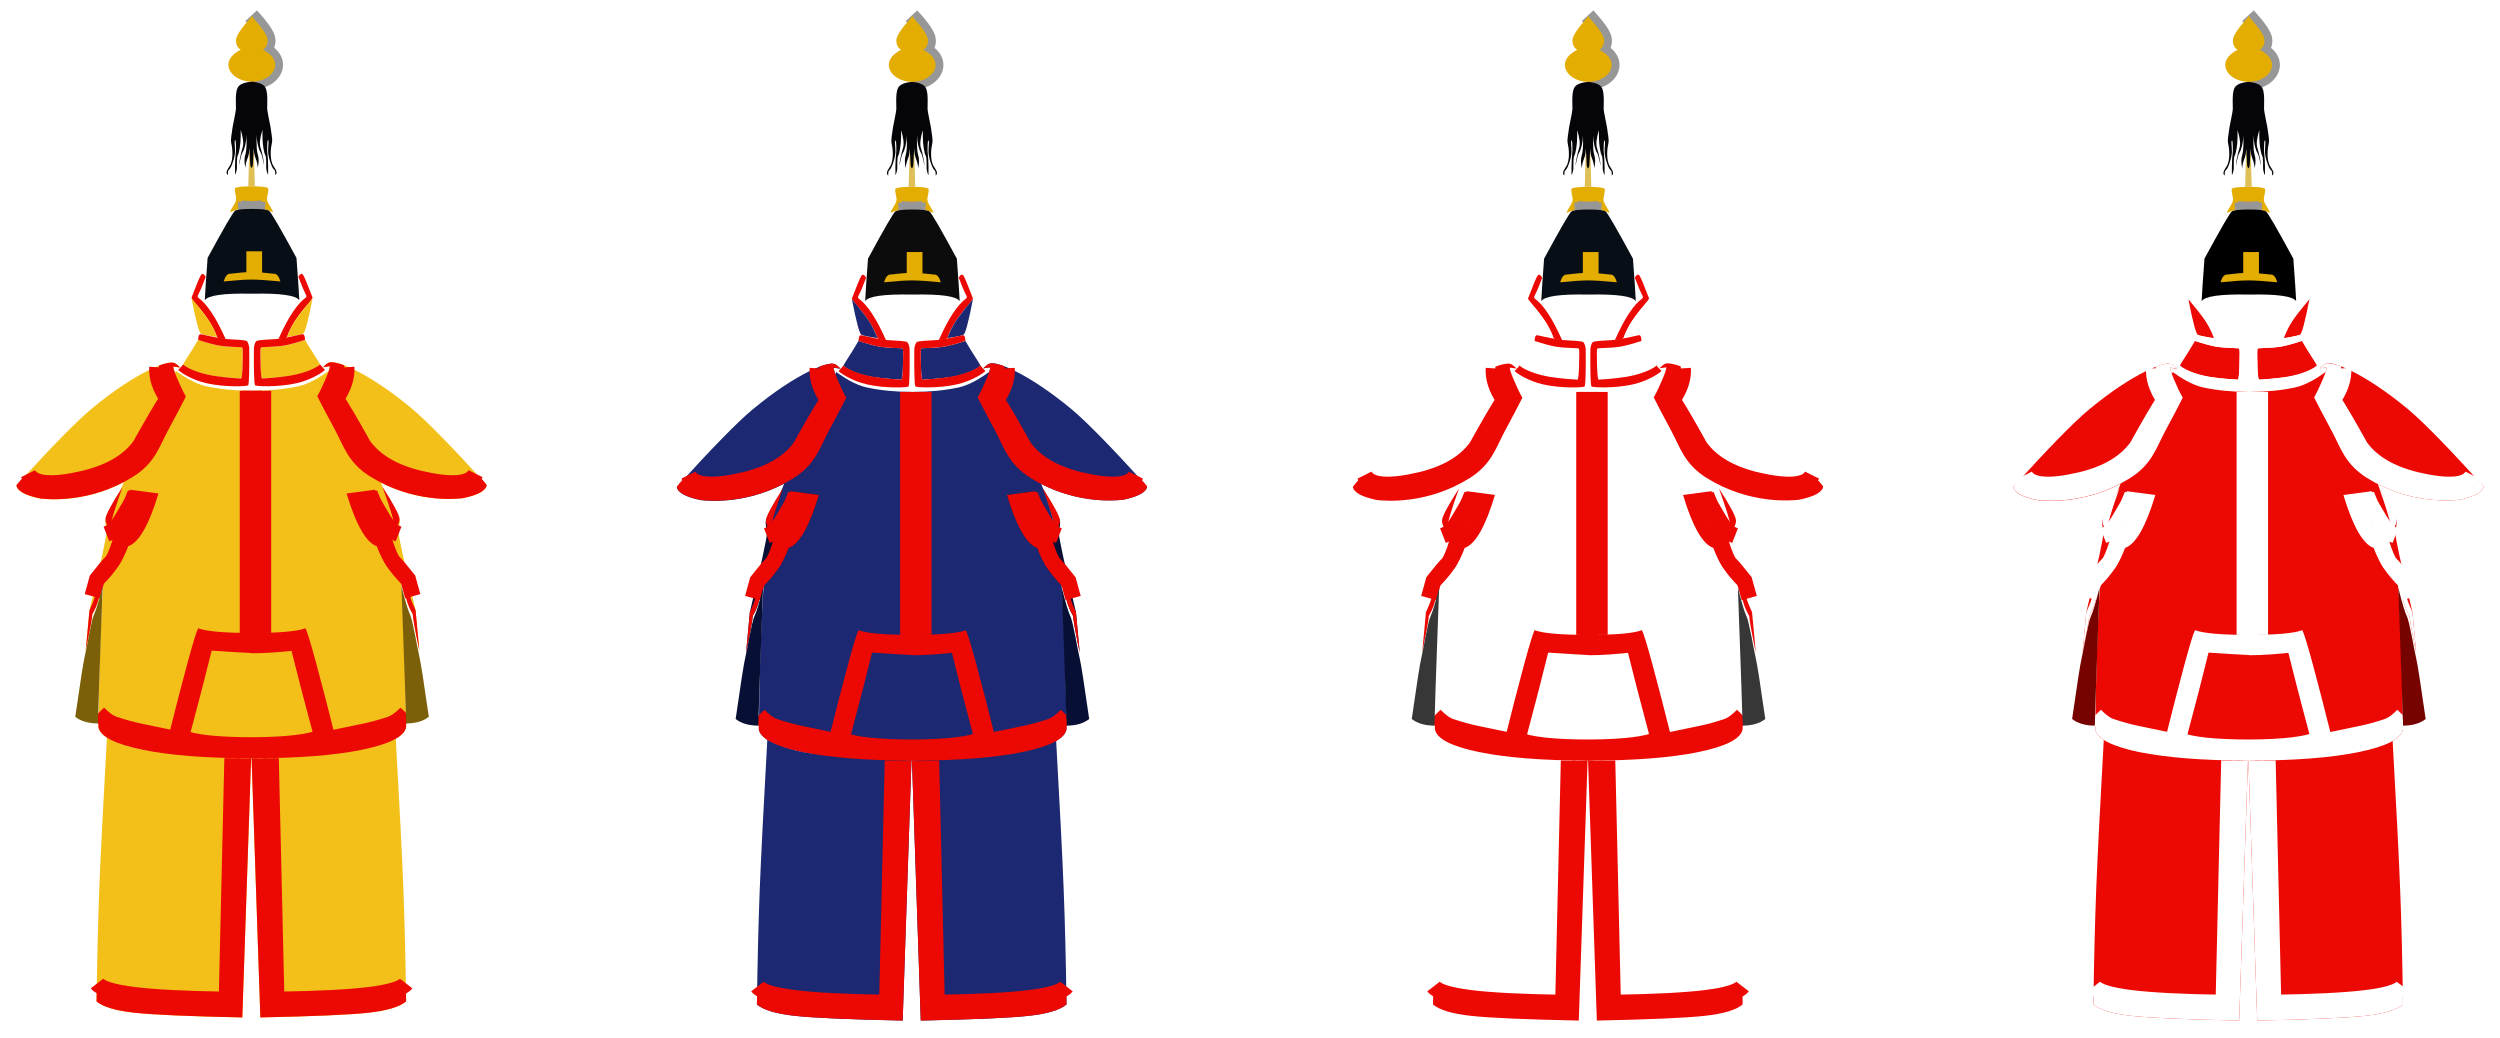 <?xml version="1.0" encoding="UTF-8"?>
<svg width="159px" height="66px" viewBox="0 0 159 66" version="1.1" xmlns="http://www.w3.org/2000/svg" xmlns:xlink="http://www.w3.org/1999/xlink">
    <!-- Generator: Sketch 52.3 (67297) - http://www.bohemiancoding.com/sketch -->
    <title>冰上运动的起源iconsvg</title>
    <desc>Created with Sketch.</desc>
    <defs>
        <filter x="-13.3%" y="-7.8%" width="126.7%" height="114.1%" filterUnits="objectBoundingBox" id="filter-1">
            <feOffset dx="0" dy="1" in="SourceAlpha" result="shadowOffsetOuter1"></feOffset>
            <feGaussianBlur stdDeviation="0.5" in="shadowOffsetOuter1" result="shadowBlurOuter1"></feGaussianBlur>
            <feColorMatrix values="0 0 0 0 0.953   0 0 0 0 0.753   0 0 0 0 0.102  0 0 0 0.399 0" type="matrix" in="shadowBlurOuter1" result="shadowMatrixOuter1"></feColorMatrix>
            <feMerge>
                <feMergeNode in="shadowMatrixOuter1"></feMergeNode>
                <feMergeNode in="SourceGraphic"></feMergeNode>
            </feMerge>
        </filter>
        <filter x="-13.3%" y="-7.8%" width="126.7%" height="114.1%" filterUnits="objectBoundingBox" id="filter-2">
            <feOffset dx="0" dy="1" in="SourceAlpha" result="shadowOffsetOuter1"></feOffset>
            <feGaussianBlur stdDeviation="0.5" in="shadowOffsetOuter1" result="shadowBlurOuter1"></feGaussianBlur>
            <feColorMatrix values="0 0 0 0 0   0 0 0 0 0   0 0 0 0 0  0 0 0 0.403 0" type="matrix" in="shadowBlurOuter1" result="shadowMatrixOuter1"></feColorMatrix>
            <feMerge>
                <feMergeNode in="shadowMatrixOuter1"></feMergeNode>
                <feMergeNode in="SourceGraphic"></feMergeNode>
            </feMerge>
        </filter>
        <filter x="-13.3%" y="-7.8%" width="126.7%" height="114.1%" filterUnits="objectBoundingBox" id="filter-3">
            <feOffset dx="0" dy="1" in="SourceAlpha" result="shadowOffsetOuter1"></feOffset>
            <feGaussianBlur stdDeviation="0.5" in="shadowOffsetOuter1" result="shadowBlurOuter1"></feGaussianBlur>
            <feColorMatrix values="0 0 0 0 0.11   0 0 0 0 0.157   0 0 0 0 0.443  0 0 0 0.398 0" type="matrix" in="shadowBlurOuter1" result="shadowMatrixOuter1"></feColorMatrix>
            <feMerge>
                <feMergeNode in="shadowMatrixOuter1"></feMergeNode>
                <feMergeNode in="SourceGraphic"></feMergeNode>
            </feMerge>
        </filter>
        <filter x="-13.3%" y="-7.8%" width="126.7%" height="114.1%" filterUnits="objectBoundingBox" id="filter-4">
            <feOffset dx="0" dy="1" in="SourceAlpha" result="shadowOffsetOuter1"></feOffset>
            <feGaussianBlur stdDeviation="0.5" in="shadowOffsetOuter1" result="shadowBlurOuter1"></feGaussianBlur>
            <feColorMatrix values="0 0 0 0 0.443   0 0 0 0 0.11   0 0 0 0 0.11  0 0 0 0.398 0" type="matrix" in="shadowBlurOuter1" result="shadowMatrixOuter1"></feColorMatrix>
            <feMerge>
                <feMergeNode in="shadowMatrixOuter1"></feMergeNode>
                <feMergeNode in="SourceGraphic"></feMergeNode>
            </feMerge>
        </filter>
    </defs>
    <g id="Page-1" stroke="none" stroke-width="1" fill="none" fill-rule="evenodd">
        <g id="冰上运动的起源" transform="translate(-1064, -217)">
            <g id="冰上运动的起源iconsvg" transform="translate(1065, 217)">
                <g id="分组-17-copy-5" filter="url(#filter-1)">
                    <path d="M14.97,1.42108547e-14 C15.671,0.759 16.022,1.279 16.022,1.558 C16.022,1.838 15.922,2.038 15.721,2.158 C16.242,2.437 16.503,2.757 16.503,3.117 C16.503,3.656 15.902,4.195 14.97,4.195" id="路径-9" stroke="#979797"></path>
                    <path d="M15.015,0.049 C15.03,0.033 15.045,0.016 15.06,1.42108547e-14 L15.06,0.098 C15.701,0.804 16.022,1.291 16.022,1.558 C16.022,1.838 15.922,2.038 15.721,2.158 C16.242,2.437 16.503,2.757 16.503,3.117 C16.503,3.638 15.94,4.16 15.06,4.194 L15.06,4.195 C15.045,4.195 15.03,4.195 15.015,4.195 C15,4.195 14.985,4.195 14.97,4.195 L14.97,4.194 C14.09,4.16 13.527,3.638 13.527,3.117 C13.527,2.757 13.788,2.437 14.309,2.158 C14.108,2.038 14.008,1.838 14.008,1.558 C14.008,1.291 14.329,0.804 14.97,0.098 L14.97,1.42108547e-14 C14.985,0.016 15,0.033 15.015,0.049 Z" id="合并形状" fill="#E4AD02"></path>
                    <polygon id="矩形" fill="#DEC057" points="14.85 8.69 15.15 8.69 15.21 10.848 14.79 10.848"></polygon>
                    <path d="M15,9.686 C14.94,9.622 14.91,9.509 14.91,9.35 C14.91,9.11 14.85,8.271 14.85,8.451 C14.85,8.63 14.85,8.81 14.729,9.11 C14.649,9.31 14.609,9.502 14.609,9.686 C14.529,9.342 14.529,9.05 14.609,8.81 C14.729,8.451 14.669,7.312 14.669,7.671 C14.669,8.031 14.549,8.51 14.429,8.69 C14.309,8.87 14.205,9.589 14.205,9.469 C14.205,9.35 14.309,8.75 14.429,8.391 C14.509,8.151 14.469,7.771 14.309,7.252 C14.309,7.192 14.309,7.332 14.309,7.671 C14.309,8.181 14.205,8.75 14.128,8.87 C14.051,8.99 14.068,9.529 14.068,9.686 C14.068,9.843 13.948,10.189 13.948,10.069 C13.948,9.949 13.948,9.889 13.948,9.529 C13.948,9.29 13.968,8.97 14.008,8.57 C14.008,8.091 13.988,7.871 13.948,7.911 C13.888,7.971 13.948,8.271 13.948,8.63 C13.948,8.99 13.707,9.686 13.587,9.769 C13.507,9.824 13.477,9.944 13.497,10.129 C13.357,10.049 13.387,9.869 13.587,9.589 C13.888,9.17 13.768,8.331 13.707,8.091 C13.647,7.851 13.768,7.372 13.768,7.252 C13.768,7.132 14.008,6.113 14.008,5.873 C14.008,5.634 13.948,4.855 14.128,4.555 C14.248,4.355 14.539,4.235 15,4.195 C15.461,4.235 15.752,4.355 15.872,4.555 C16.052,4.855 15.992,5.634 15.992,5.873 C15.992,6.113 16.232,7.132 16.232,7.252 C16.232,7.372 16.353,7.851 16.293,8.091 C16.232,8.331 16.112,9.17 16.413,9.589 C16.613,9.869 16.643,10.049 16.503,10.129 C16.523,9.944 16.493,9.824 16.413,9.769 C16.293,9.686 16.052,8.99 16.052,8.63 C16.052,8.271 16.112,7.971 16.052,7.911 C16.012,7.871 15.992,8.091 15.992,8.57 C16.032,8.97 16.052,9.29 16.052,9.529 C16.052,9.889 16.052,9.949 16.052,10.069 C16.052,10.189 15.932,9.843 15.932,9.686 C15.932,9.529 15.949,8.99 15.872,8.87 C15.795,8.75 15.691,8.181 15.691,7.671 C15.691,7.332 15.691,7.192 15.691,7.252 C15.531,7.771 15.491,8.151 15.571,8.391 C15.691,8.75 15.795,9.35 15.795,9.469 C15.795,9.589 15.691,8.87 15.571,8.69 C15.451,8.51 15.331,8.031 15.331,7.671 C15.331,7.312 15.271,8.451 15.391,8.81 C15.471,9.05 15.471,9.342 15.391,9.686 C15.391,9.502 15.351,9.31 15.271,9.11 C15.15,8.81 15.15,8.63 15.15,8.451 C15.15,8.271 15.09,9.11 15.09,9.35 C15.09,9.509 15.06,9.622 15,9.686 Z" id="合并形状" fill="#050409"></path>
                    <path d="M15,12.286 C13.828,12.226 13.647,12.586 13.647,12.466 C13.647,12.346 13.948,11.987 14.008,11.747 C14.068,11.507 13.888,11.207 13.948,10.968 C14.068,10.888 14.419,10.848 15,10.848 C15.581,10.848 15.932,10.888 16.052,10.968 C16.112,11.207 15.932,11.507 15.992,11.747 C16.052,11.987 16.353,12.346 16.353,12.466 C16.353,12.586 16.172,12.226 15,12.286 Z" id="合并形状" fill="#E4AD02"></path>
                    <path d="M15.15,12.306 L15.15,12.286 L15,12.296 L14.85,12.286 L14.85,12.306 L14.651,12.32 L14.796,14.483 L14.669,14.483 L14.806,14.629 L14.832,15.017 L15,14.837 L15.168,15.017 L15.194,14.629 L15.331,14.483 L15.204,14.483 L15.349,12.32 L15.15,12.306 Z" id="矩形" stroke="#979797"></path>
                    <path d="M15.03,12.286 C15.04,12.286 15.05,12.286 15.06,12.286 C15.645,12.289 15.996,12.329 16.112,12.406 C16.232,12.486 16.814,13.485 17.856,15.403 L17.976,17.081 L18.036,18.1 C17.838,17.784 16.846,17.643 15.06,17.679 L15.06,17.68 C15.05,17.68 15.04,17.68 15.03,17.68 C15.02,17.68 15.01,17.68 15,17.68 L15,17.679 C13.214,17.643 12.222,17.784 12.024,18.1 L12.084,17.081 L12.204,15.403 C13.246,13.485 13.828,12.486 13.948,12.406 C14.064,12.329 14.415,12.289 15,12.286 C15.01,12.286 15.02,12.286 15.03,12.286 Z" id="合并形状" fill="#070E16"></path>
                    <rect id="矩形" fill="#E4AD02" x="14.669" y="14.983" width="1" height="1.738"></rect>
                    <path d="M13.527,16.422 C14.162,16.342 14.653,16.302 15,16.302 C15.347,16.302 15.858,16.342 16.533,16.422 C16.617,16.477 16.677,16.537 16.713,16.601 C16.75,16.666 16.79,16.766 16.834,16.901 C16.012,16.821 15.401,16.781 15,16.781 C14.599,16.781 14.008,16.821 13.226,16.901 C13.269,16.768 13.309,16.668 13.347,16.601 C13.384,16.535 13.444,16.475 13.527,16.422 Z" id="矩形" fill="#E4AD02"></path>
                    <path d="M17.976,16.601 C18.096,16.402 18.196,16.362 18.277,16.482 C18.357,16.601 18.557,17.081 18.878,17.92 C18.858,18 18.778,18.12 18.637,18.28 C18.427,18.519 17.555,19.478 17.255,20.437 C17.134,20.517 16.954,20.557 16.713,20.557 C17.315,19.199 17.896,18.32 18.457,17.92 C18.517,17.86 18.483,17.791 18.457,17.74 C18.303,17.439 18.143,17.059 17.976,16.601 Z M12.084,16.609 C11.917,17.066 11.757,17.446 11.603,17.748 C11.577,17.798 11.543,17.868 11.603,17.927 C12.164,18.327 12.745,19.206 13.347,20.564 C13.106,20.564 12.926,20.525 12.806,20.445 C12.505,19.486 11.633,18.527 11.423,18.287 C11.283,18.127 11.202,18.007 11.182,17.927 C11.503,17.088 11.703,16.609 11.784,16.489 C11.864,16.369 11.964,16.409 12.084,16.609 Z" id="合并形状" fill="#EC0803"></path>
                    <path d="M18.878,17.98 C18.597,19.418 18.397,20.167 18.277,20.227 C18.156,20.287 17.816,20.357 17.255,20.437 C17.407,20.033 17.587,19.673 17.796,19.358 C18.004,19.043 18.364,18.584 18.878,17.98 Z M18.758,21.216 C19.118,21.776 19.319,22.095 19.359,22.175 C19.299,22.295 18.637,22.715 17.555,22.894 C16.851,23.011 15.663,23.078 15.661,23.074 C15.601,22.954 15.571,22.415 15.571,22.055 C15.571,21.823 15.544,21.358 15.571,21.156 C15.58,21.088 15.658,21.084 15.661,21.083 C16.325,21.062 16.796,21.026 17.074,20.977 C17.419,20.915 17.86,20.795 18.397,20.617 L18.758,21.216 Z M11.242,21.216 L11.603,20.617 C12.14,20.795 12.581,20.915 12.926,20.977 C13.204,21.026 13.675,21.062 14.339,21.083 C14.342,21.084 14.42,21.088 14.429,21.156 C14.456,21.358 14.429,21.823 14.429,22.055 C14.429,22.415 14.399,22.954 14.339,23.074 C14.337,23.078 13.149,23.011 12.445,22.894 C11.363,22.715 10.701,22.295 10.641,22.175 C10.681,22.095 10.882,21.776 11.242,21.216 Z M11.182,17.98 C11.696,18.584 12.056,19.043 12.265,19.358 C12.473,19.673 12.653,20.033 12.806,20.437 C12.244,20.357 11.904,20.287 11.784,20.227 C11.663,20.167 11.463,19.418 11.182,17.98 Z" id="合并形状" fill="#F3C01A"></path>
                    <path d="M15.15,21.096 C15.19,20.857 15.251,20.717 15.331,20.677 C15.411,20.637 15.852,20.597 16.653,20.557 C16.999,20.503 17.24,20.463 17.375,20.437 C17.858,20.344 18.132,20.271 18.216,20.257 C18.337,20.237 18.397,20.357 18.397,20.617 C17.86,20.795 17.419,20.915 17.074,20.977 C16.796,21.026 16.325,21.062 15.661,21.083 C15.658,21.084 15.58,21.088 15.571,21.156 C15.544,21.358 15.571,21.823 15.571,22.055 C15.571,22.415 15.601,22.954 15.661,23.074 C15.663,23.078 16.713,23.014 17.435,22.894 C18.502,22.717 19.178,22.355 19.359,22.175 C19.479,22.355 19.678,22.506 19.659,22.535 C19.611,22.613 18.855,23.15 17.856,23.374 C16.678,23.637 15.232,23.58 15.21,23.494 C15.156,23.276 15.136,22.477 15.15,21.096 Z M14.851,21.099 C14.865,22.479 14.845,23.278 14.791,23.496 C14.769,23.582 13.323,23.64 12.145,23.376 C11.146,23.152 10.39,22.615 10.342,22.537 C10.324,22.508 10.522,22.357 10.642,22.177 C10.823,22.357 11.499,22.719 12.566,22.897 C13.288,23.016 14.338,23.08 14.34,23.076 C14.4,22.956 14.43,22.417 14.43,22.057 C14.43,21.826 14.458,21.36 14.43,21.158 C14.421,21.09 14.344,21.086 14.34,21.086 C13.676,21.064 13.205,21.029 12.927,20.979 C12.582,20.917 12.142,20.797 11.604,20.619 C11.604,20.359 11.664,20.239 11.785,20.259 C11.87,20.274 12.143,20.346 12.626,20.439 C12.761,20.465 13.002,20.505 13.348,20.559 C14.149,20.599 14.59,20.639 14.671,20.679 C14.751,20.719 14.811,20.859 14.851,21.099 Z" id="合并形状" fill="#EC0803"></path>
                    <path d="M15.045,23.853 C15.03,23.853 15.015,23.853 15,23.853 L14.97,47.227 C12.114,47.221 9.819,47.041 8.086,46.688 C6.323,46.328 5.381,45.849 5.261,45.249 C5.341,38.697 5.581,34.461 5.982,32.544 C6.583,29.667 8.687,25.412 10.19,22.595 C10.611,22.894 11.36,23.402 12.114,23.566 C12.984,23.755 13.961,23.851 15.045,23.853 Z M15.12,47.227 C15.095,47.227 15.07,47.227 15.045,47.227 C15.07,47.227 15.095,47.227 15.12,47.227 Z" id="合并形状" fill="#F3C01A"></path>
                    <path d="M15.045,23.853 C15.03,23.853 15.015,23.853 15,23.853 L14.97,47.227 C12.114,47.221 9.819,47.041 8.086,46.688 C6.323,46.328 5.381,45.849 5.261,45.249 C5.341,38.697 5.581,34.461 5.982,32.544 C6.583,29.667 8.687,25.412 10.19,22.595 C10.611,22.894 11.36,23.402 12.114,23.566 C12.984,23.755 13.961,23.851 15.045,23.853 Z M15.12,47.227 C15.095,47.227 15.07,47.227 15.045,47.227 C15.07,47.227 15.095,47.227 15.12,47.227 Z" id="合并形状" fill="#F3C01A" transform="translate(15.045, 34.911) scale(-1, 1) translate(-15.045, -34.911) "></path>
                    <path d="M14.97,46.388 C17.32,46.338 19.284,46.138 20.862,45.789 C21.944,45.549 22.545,45.489 23.808,45.07 C24.128,44.963 24.469,44.723 24.83,44.35" id="路径-14" stroke="#EC0803"></path>
                    <path d="M5.261,46.388 C7.611,46.338 9.575,46.138 11.152,45.789 C12.234,45.549 12.836,45.489 14.098,45.07 C14.419,44.963 14.759,44.723 15.12,44.35" id="路径-14" stroke="#EC0803" transform="translate(10.19, 45.369) scale(-1, 1) translate(-10.19, -45.369) "></path>
                    <path d="M15,39.256 C16.768,39.256 17.91,39.156 18.427,38.956 C18.627,39.316 19.309,41.813 20.471,46.448 C19.389,46.967 17.575,47.227 15.03,47.227 C15.029,47.227 15.029,47.227 15.028,47.227 C15.019,47.227 15.01,47.227 15,47.227 C12.455,47.227 10.641,46.967 9.559,46.448 C10.721,41.813 11.403,39.316 11.603,38.956 C12.117,39.155 13.249,39.255 15,39.256 Z M15,46.628 C17.445,46.628 19.068,46.448 19.87,46.088 C19.188,43.571 18.627,41.424 18.186,39.646 C16.924,39.785 15.862,39.855 15,39.855 C14.318,39.853 13.266,39.783 11.844,39.646 C11.403,41.424 10.842,43.571 10.16,46.088 C10.959,46.447 12.572,46.626 15,46.628 Z" id="合并形状" fill="#EC0803"></path>
                    <path d="M14.97,39.825 C15.832,39.825 16.894,39.756 18.156,39.616 C18.597,41.394 19.158,43.541 19.84,46.058 C19.038,46.418 17.435,46.606 15.03,46.624 C12.585,46.624 10.962,46.444 10.16,46.084 C10.842,43.567 11.403,41.419 11.844,39.641 C13.788,39.764 14.83,39.825 14.97,39.825 Z" id="合并形状" fill="#F3C01A"></path>
                    <path d="M15.051,40.051 C15.834,40.047 16.79,39.981 17.92,39.855 C18.329,41.513 18.848,43.515 19.479,45.861 C18.737,46.197 17.284,46.372 15.12,46.388 C12.797,46.388 11.264,46.22 10.521,45.883 C11.152,43.528 11.672,41.519 12.08,39.855 C13.918,39.975 14.902,40.035 15.032,40.035 C15.039,40.035 15.045,40.04 15.051,40.051 Z" id="合并形状" stroke="#EC0803"></path>
                    <path d="M19.539,22.355 C19.739,22.155 19.88,22.055 19.96,22.055 C20.253,21.87 22.286,22.579 25.13,24.932 C26.089,25.725 27.697,27.363 29.956,29.847 C29.905,30.206 29.399,30.486 28.437,30.686 C27.896,30.746 25.251,30.985 22.545,29.307 C21.136,28.433 20.855,27.362 20.321,26.37 C19.844,25.487 19.405,24.659 19.178,24.203 C19.526,23.594 20.08,22.295 19.96,22.295 C19.92,22.295 19.78,22.315 19.539,22.355 Z M10.461,22.383 C10.22,22.343 10.08,22.323 10.04,22.323 C9.92,22.323 10.474,23.622 10.822,24.231 C10.595,24.687 10.156,25.515 9.679,26.399 C9.145,27.39 8.864,28.461 7.455,29.335 C4.749,31.013 2.104,30.774 1.563,30.714 C0.601,30.514 0.095,30.234 0.044,29.875 C2.303,27.391 3.911,25.753 4.87,24.96 C7.714,22.607 9.747,21.898 10.04,22.083 C10.12,22.083 10.261,22.183 10.461,22.383 Z" id="合并形状" fill="#F3C01A"></path>
                    <path d="M19.539,22.355 C19.739,22.155 19.88,22.055 19.96,22.055 C20.064,21.989 20.621,22.115 20.886,22.229 C20.969,22.475 20.741,23.674 20.14,24.36 C20.456,24.806 20.876,25.453 21.222,26.071 C21.693,26.91 22.116,27.734 22.786,28.288 C23.474,28.858 25.007,29.559 27.174,29.847 C27.633,29.907 28.918,30.086 29.399,29.247 C29.559,29.367 29.745,29.567 29.956,29.847 C29.905,30.206 29.399,30.486 28.437,30.686 C27.896,30.746 25.251,30.985 22.545,29.307 C21.136,28.433 20.855,27.362 20.321,26.37 C19.844,25.487 19.405,24.659 19.178,24.203 C19.526,23.594 20.08,22.295 19.96,22.295 C19.92,22.295 19.78,22.315 19.539,22.355 Z M10.461,22.373 C10.22,22.333 10.08,22.313 10.04,22.313 C9.92,22.313 10.474,23.612 10.822,24.221 C10.595,24.677 10.156,25.505 9.679,26.389 C9.145,27.38 8.864,28.451 7.455,29.325 C4.749,31.004 2.104,30.764 1.563,30.704 C0.601,30.504 0.095,30.224 0.044,29.865 C0.255,29.585 0.441,29.385 0.601,29.265 C1.082,30.105 2.367,29.926 2.826,29.865 C4.993,29.577 6.526,28.876 7.214,28.307 C7.884,27.752 8.307,26.928 8.778,26.089 C9.124,25.471 9.544,24.824 9.86,24.378 C9.259,23.692 9.031,22.493 9.114,22.247 C9.379,22.133 9.936,22.008 10.04,22.074 C10.12,22.074 10.261,22.173 10.461,22.373 Z" id="合并形状" fill="#EC0803"></path>
                    <path d="M21.042,22.355 C21.081,22.991 20.861,23.659 20.381,24.36 C20.741,24.901 21.323,25.891 22.124,27.329 C22.846,28.328 24.028,29.028 25.671,29.427 C27.715,29.907 28.908,29.807 29.249,29.127" id="路径-15" stroke="#EC0803"></path>
                    <path d="M1.443,22.355 C1.482,22.991 1.262,23.659 0.782,24.36 C1.142,24.901 1.723,25.891 2.525,27.329 C3.246,28.328 4.429,29.028 6.072,29.427 C8.116,29.907 9.309,29.807 9.65,29.127" id="路径-15" stroke="#EC0803" transform="translate(5.216, 26.04) scale(-1, 1) translate(-5.216, -26.04) "></path>
                    <path d="M23.327,29.966 C23.808,31.325 24.048,32.104 24.048,32.304 C23.928,32.424 23.687,31.944 23.627,31.824 C23.387,31.425 23.126,30.865 22.846,30.146 L21.042,30.386 C21.643,32.384 22.285,33.503 22.966,33.742 C23.327,34.701 23.747,35.36 24.649,36.259 C24.83,36.439 24.649,37.039 25.251,38.057 C25.251,38.257 25.391,39.036 25.671,40.395 L25.431,37.818 C24.709,34.781 24.349,33.123 24.349,32.843 C24.349,32.424 24.469,32.304 24.409,32.004 C24.369,31.804 24.008,31.125 23.327,29.966 Z" id="路径-16" fill="#F3C01A"></path>
                    <path d="M23.327,29.966 C23.808,31.325 24.048,32.104 24.048,32.304 C23.928,32.424 23.687,31.944 23.627,31.824 C23.387,31.425 23.126,30.865 22.846,30.146 L21.042,30.386 C21.643,32.384 22.285,33.503 22.966,33.742 C23.327,34.701 23.747,35.36 24.649,36.259 C24.83,36.439 24.649,37.039 25.251,38.057 C25.251,38.257 25.391,39.036 25.671,40.395 L25.431,37.818 C25.11,37.138 24.93,36.539 24.89,36.02 C23.747,34.991 23.386,33.741 23.327,33.503 C22.004,32.783 21.88,31.211 21.703,30.746 C22.244,30.556 22.485,30.626 22.665,30.626 C22.765,30.758 23.23,31.608 23.627,32.169 C23.95,32.624 24.228,32.83 24.228,32.783 C24.228,32.364 24.409,32.364 24.409,32.004 C24.409,31.764 24.048,31.085 23.327,29.966 Z" id="路径-16" fill="#EC0803"></path>
                    <path d="M24.349,32.963 C24.123,32.875 23.962,32.781 23.868,32.682 C23.488,32.283 23.232,31.765 23.086,31.53 C22.886,31.207 22.745,30.945 22.665,30.746 L21.884,30.865 C22.124,31.705 22.325,32.244 22.485,32.484 C22.645,32.723 22.966,33.023 23.447,33.383 C23.687,34.148 23.888,34.608 24.048,34.761 C24.208,34.914 24.509,35.271 24.95,35.83 L25.251,36.919" id="路径-17" stroke="#EC0803"></path>
                    <path d="M6.733,29.966 C7.214,31.325 7.455,32.104 7.455,32.304 C7.335,32.424 7.094,31.944 7.034,31.824 C6.794,31.425 6.533,30.865 6.253,30.146 L4.449,30.386 C5.05,32.384 5.691,33.503 6.373,33.742 C6.733,34.701 7.154,35.36 8.056,36.259 C8.236,36.439 8.056,37.039 8.657,38.057 C8.657,38.257 8.798,39.036 9.078,40.395 L8.838,37.818 C8.116,34.781 7.756,33.123 7.756,32.843 C7.756,32.424 7.876,32.304 7.816,32.004 C7.776,31.804 7.415,31.125 6.733,29.966 Z" id="路径-16" fill="#F3C01A" transform="translate(6.764, 35.181) scale(-1, 1) translate(-6.764, -35.181) "></path>
                    <path d="M6.733,29.966 C7.214,31.325 7.455,32.104 7.455,32.304 C7.335,32.424 7.094,31.944 7.034,31.824 C6.794,31.425 6.533,30.865 6.253,30.146 L4.449,30.386 C5.05,32.384 5.691,33.503 6.373,33.742 C6.733,34.701 7.154,35.36 8.056,36.259 C8.236,36.439 8.056,37.039 8.657,38.057 C8.657,38.257 8.798,39.036 9.078,40.395 L8.838,37.818 C8.517,37.138 8.337,36.539 8.297,36.02 C7.154,34.991 6.793,33.741 6.733,33.503 C5.411,32.783 5.287,31.211 5.11,30.746 C5.651,30.556 5.892,30.626 6.072,30.626 C6.172,30.758 6.637,31.608 7.034,32.169 C7.357,32.624 7.635,32.83 7.635,32.783 C7.635,32.364 7.816,32.364 7.816,32.004 C7.816,31.764 7.455,31.085 6.733,29.966 Z" id="路径-16" fill="#EC0803" transform="translate(6.764, 35.181) scale(-1, 1) translate(-6.764, -35.181) "></path>
                    <path d="M7.335,32.963 C7.109,32.875 6.948,32.781 6.854,32.682 C6.474,32.283 6.218,31.765 6.072,31.53 C5.872,31.207 5.731,30.945 5.651,30.746 L4.87,30.865 C5.11,31.705 5.311,32.244 5.471,32.484 C5.631,32.723 5.952,33.023 6.433,33.383 C6.673,34.148 6.874,34.608 7.034,34.761 C7.194,34.914 7.495,35.271 7.936,35.83 L8.236,36.919" id="路径-17" stroke="#EC0803" transform="translate(6.553, 33.832) scale(-1, 1) translate(-6.553, -33.832) "></path>
                    <path d="M24.529,36.259 C24.77,37.218 24.95,37.818 25.07,38.057 C25.251,38.417 25.551,40.275 25.671,40.754 C25.752,41.074 25.952,42.353 26.273,44.59 C25.912,44.87 25.431,45.01 24.83,45.01 C24.83,44.65 24.729,41.733 24.529,36.259 Z" id="路径-18" fill="#7B6009"></path>
                    <path d="M3.788,36.259 C4.028,37.218 4.208,37.818 4.329,38.057 C4.509,38.417 4.81,40.275 4.93,40.754 C5.01,41.074 5.21,42.353 5.531,44.59 C5.17,44.87 4.689,45.01 4.088,45.01 C4.088,44.65 3.988,41.733 3.788,36.259 Z" id="路径-18" fill="#7B6009" transform="translate(4.659, 40.635) scale(-1, 1) translate(-4.659, -40.635) "></path>
                    <rect id="矩形" stroke="#EC0803" x="14.748" y="24.353" width="1" height="14.403"></rect>
                    <path d="M15,47.227 C17.866,47.067 19.88,46.927 21.042,46.808 C22.204,46.688 23.246,46.388 24.168,45.909 C24.406,50.128 24.567,53.284 24.649,55.378 C24.732,57.472 24.792,59.909 24.83,62.69 C24.413,63.039 23.611,63.279 22.425,63.409 C21.239,63.539 18.95,63.639 15.559,63.709 L15,47.227 Z" id="矩形" fill="#F3C01A"></path>
                    <path d="M15,47.227 C15.419,47.241 15.749,47.241 15.992,47.227 C16.133,51.985 16.253,57.18 16.353,62.81 C21.403,62.73 24.224,62.404 24.817,61.831 C24.82,62.02 24.824,62.306 24.83,62.69 C24.413,63.039 23.611,63.279 22.425,63.409 C21.239,63.539 18.95,63.639 15.559,63.709 L15,47.227 Z" id="矩形" fill="#EC0803"></path>
                    <rect id="矩形" fill="#EC0803" x="14.429" y="23.853" width="1.202" height="15.403"></rect>
                    <path d="M16.232,47.227 L16.59,62.57 C19.203,62.533 21.168,62.433 22.485,62.27 C23.802,62.107 24.584,61.868 24.83,61.551" id="路径-43" stroke="#EC0803"></path>
                    <path d="M5.14,47.227 C8.006,47.067 10.02,46.927 11.182,46.808 C12.345,46.688 13.387,46.388 14.309,45.909 C14.547,50.128 14.707,53.284 14.79,55.378 C14.872,57.472 14.932,59.909 14.97,62.69 C14.553,63.039 13.751,63.279 12.565,63.409 C11.379,63.539 9.09,63.639 5.699,63.709 L5.14,47.227 Z" id="矩形" fill="#F3C01A" transform="translate(10.055, 54.809) scale(-1, 1) translate(-10.055, -54.809) "></path>
                    <path d="M5.14,47.227 C5.559,47.241 5.89,47.241 6.132,47.227 C6.273,51.985 6.394,57.18 6.493,62.81 C11.543,62.73 14.365,62.404 14.957,61.831 C14.96,62.02 14.965,62.306 14.97,62.69 C14.553,63.039 13.751,63.279 12.565,63.409 C11.379,63.539 9.09,63.639 5.699,63.709 L5.14,47.227 Z" id="矩形" fill="#EC0803" transform="translate(10.055, 55.468) scale(-1, 1) translate(-10.055, -55.468) "></path>
                    <path d="M15.12,47.227 C15.095,47.227 15.07,47.227 15.045,47.227 C15.02,47.227 14.995,47.227 14.97,47.227 C12.114,47.221 9.819,47.041 8.086,46.688 C6.323,46.328 5.381,45.849 5.261,45.249 C5.261,45.13 5.261,44.91 5.261,44.59 C5.681,45.249 7.268,45.642 9.289,46.029 C10.854,46.328 12.868,46.62 15.045,46.624 C17.222,46.62 19.236,46.328 20.802,46.029 C22.822,45.642 24.409,45.249 24.83,44.59 C24.83,44.91 24.83,45.13 24.83,45.249 C24.709,45.849 23.768,46.328 22.004,46.688 C20.271,47.041 17.976,47.221 15.12,47.227 Z" id="合并形状" fill="#EC0803"></path>
                    <path d="M5.17,47.227 L5.528,62.57 C8.141,62.533 10.106,62.433 11.423,62.27 C12.74,62.107 13.522,61.868 13.768,61.551" id="路径-43" stroke="#EC0803" transform="translate(9.469, 54.899) scale(-1, 1) translate(-9.469, -54.899) "></path>
                </g>
                <g id="分组-17-copy-6" filter="url(#filter-2)" transform="translate(85, 0)">
                    <path d="M14.97,1.42108547e-14 C15.671,0.762 16.022,1.283 16.022,1.563 C16.022,1.844 15.922,2.044 15.721,2.164 C16.242,2.445 16.503,2.766 16.503,3.126 C16.503,3.667 15.902,4.208 14.97,4.208" id="路径-9" stroke="#979797"></path>
                    <path d="M15.015,0.049 C15.03,0.033 15.045,0.016 15.06,1.42108547e-14 L15.06,0.099 C15.701,0.807 16.022,1.295 16.022,1.563 C16.022,1.844 15.922,2.044 15.721,2.164 C16.242,2.445 16.503,2.766 16.503,3.126 C16.503,3.65 15.94,4.173 15.06,4.207 L15.06,4.208 C15.045,4.208 15.03,4.208 15.015,4.208 C15,4.208 14.985,4.208 14.97,4.208 L14.97,4.207 C14.09,4.173 13.527,3.65 13.527,3.126 C13.527,2.766 13.788,2.445 14.309,2.164 C14.108,2.044 14.008,1.844 14.008,1.563 C14.008,1.295 14.329,0.807 14.97,0.099 L14.97,1.42108547e-14 C14.985,0.016 15,0.033 15.015,0.049 Z" id="合并形状" fill="#E4AD02"></path>
                    <polygon id="矩形" fill="#DEC057" points="14.85 8.717 15.15 8.717 15.21 10.882 14.79 10.882"></polygon>
                    <path d="M15,9.716 C14.94,9.652 14.91,9.539 14.91,9.379 C14.91,9.138 14.85,8.297 14.85,8.477 C14.85,8.657 14.85,8.838 14.729,9.138 C14.649,9.339 14.609,9.531 14.609,9.716 C14.529,9.371 14.529,9.078 14.609,8.838 C14.729,8.477 14.669,7.335 14.669,7.695 C14.669,8.056 14.549,8.537 14.429,8.717 C14.309,8.898 14.205,9.619 14.205,9.499 C14.205,9.379 14.309,8.778 14.429,8.417 C14.509,8.176 14.469,7.796 14.309,7.275 C14.309,7.214 14.309,7.355 14.309,7.695 C14.309,8.206 14.205,8.778 14.128,8.898 C14.051,9.018 14.068,9.559 14.068,9.716 C14.068,9.873 13.948,10.22 13.948,10.1 C13.948,9.98 13.948,9.92 13.948,9.559 C13.948,9.319 13.968,8.998 14.008,8.597 C14.008,8.116 13.988,7.896 13.948,7.936 C13.888,7.996 13.948,8.297 13.948,8.657 C13.948,9.018 13.707,9.716 13.587,9.8 C13.507,9.855 13.477,9.975 13.497,10.16 C13.357,10.08 13.387,9.9 13.587,9.619 C13.888,9.198 13.768,8.357 13.707,8.116 C13.647,7.876 13.768,7.395 13.768,7.275 C13.768,7.154 14.008,6.132 14.008,5.892 C14.008,5.651 13.948,4.87 14.128,4.569 C14.248,4.369 14.539,4.248 15,4.208 C15.461,4.248 15.752,4.369 15.872,4.569 C16.052,4.87 15.992,5.651 15.992,5.892 C15.992,6.132 16.232,7.154 16.232,7.275 C16.232,7.395 16.353,7.876 16.293,8.116 C16.232,8.357 16.112,9.198 16.413,9.619 C16.613,9.9 16.643,10.08 16.503,10.16 C16.523,9.975 16.493,9.855 16.413,9.8 C16.293,9.716 16.052,9.018 16.052,8.657 C16.052,8.297 16.112,7.996 16.052,7.936 C16.012,7.896 15.992,8.116 15.992,8.597 C16.032,8.998 16.052,9.319 16.052,9.559 C16.052,9.92 16.052,9.98 16.052,10.1 C16.052,10.22 15.932,9.873 15.932,9.716 C15.932,9.559 15.949,9.018 15.872,8.898 C15.795,8.778 15.691,8.206 15.691,7.695 C15.691,7.355 15.691,7.214 15.691,7.275 C15.531,7.796 15.491,8.176 15.571,8.417 C15.691,8.778 15.795,9.379 15.795,9.499 C15.795,9.619 15.691,8.898 15.571,8.717 C15.451,8.537 15.331,8.056 15.331,7.695 C15.331,7.335 15.271,8.477 15.391,8.838 C15.471,9.078 15.471,9.371 15.391,9.716 C15.391,9.531 15.351,9.339 15.271,9.138 C15.15,8.838 15.15,8.657 15.15,8.477 C15.15,8.297 15.09,9.138 15.09,9.379 C15.09,9.539 15.06,9.652 15,9.716 Z" id="合并形状" fill="#050409"></path>
                    <path d="M15,12.325 C13.828,12.265 13.647,12.625 13.647,12.505 C13.647,12.385 13.948,12.024 14.008,11.784 C14.068,11.543 13.888,11.242 13.948,11.002 C14.068,10.922 14.419,10.882 15,10.882 C15.581,10.882 15.932,10.922 16.052,11.002 C16.112,11.242 15.932,11.543 15.992,11.784 C16.052,12.024 16.353,12.385 16.353,12.505 C16.353,12.625 16.172,12.265 15,12.325 Z" id="合并形状" fill="#E4AD02"></path>
                    <path d="M15.15,12.345 L15.15,12.325 L15,12.335 L14.85,12.325 L14.85,12.345 L14.651,12.358 L14.796,14.53 L14.669,14.53 L14.806,14.676 L14.832,15.063 L15,14.883 L15.168,15.063 L15.194,14.676 L15.331,14.53 L15.204,14.53 L15.349,12.358 L15.15,12.345 Z" id="矩形" stroke="#979797"></path>
                    <path d="M15.03,12.325 C15.04,12.325 15.05,12.325 15.06,12.325 C15.645,12.327 15.996,12.367 16.112,12.445 C16.232,12.525 16.814,13.527 17.856,15.451 L17.976,17.134 L18.036,18.156 C17.838,17.839 16.846,17.699 15.06,17.734 L15.06,17.735 C15.05,17.735 15.04,17.735 15.03,17.735 C15.02,17.735 15.01,17.735 15,17.735 L15,17.734 C13.214,17.699 12.222,17.839 12.024,18.156 L12.084,17.134 L12.204,15.451 C13.246,13.527 13.828,12.525 13.948,12.445 C14.064,12.367 14.415,12.327 15,12.325 C15.01,12.325 15.02,12.325 15.03,12.325 Z" id="合并形状" fill="#070E16"></path>
                    <rect id="矩形" fill="#E4AD02" x="14.669" y="15.03" width="1" height="1.743"></rect>
                    <path d="M13.527,16.473 C14.162,16.393 14.653,16.353 15,16.353 C15.347,16.353 15.858,16.393 16.533,16.473 C16.617,16.528 16.677,16.588 16.713,16.653 C16.75,16.718 16.79,16.818 16.834,16.954 C16.012,16.874 15.401,16.834 15,16.834 C14.599,16.834 14.008,16.874 13.226,16.954 C13.269,16.821 13.309,16.72 13.347,16.653 C13.384,16.586 13.444,16.526 13.527,16.473 Z" id="矩形" fill="#E4AD02"></path>
                    <path d="M17.976,16.653 C18.096,16.453 18.196,16.413 18.277,16.533 C18.357,16.653 18.557,17.134 18.878,17.976 C18.858,18.056 18.778,18.176 18.637,18.337 C18.427,18.577 17.555,19.539 17.255,20.501 C17.134,20.581 16.954,20.621 16.713,20.621 C17.315,19.259 17.896,18.377 18.457,17.976 C18.517,17.916 18.483,17.847 18.457,17.796 C18.303,17.493 18.143,17.112 17.976,16.653 Z M12.084,16.661 C11.917,17.12 11.757,17.501 11.603,17.803 C11.577,17.854 11.543,17.923 11.603,17.983 C12.164,18.384 12.745,19.266 13.347,20.629 C13.106,20.629 12.926,20.589 12.806,20.509 C12.505,19.547 11.633,18.585 11.423,18.344 C11.283,18.184 11.202,18.064 11.182,17.983 C11.503,17.142 11.703,16.661 11.784,16.541 C11.864,16.42 11.964,16.46 12.084,16.661 Z" id="合并形状" fill="#EC0803"></path>
                    <path d="M18.878,18.036 C18.597,19.479 18.397,20.23 18.277,20.291 C18.156,20.351 17.816,20.421 17.255,20.501 C17.407,20.096 17.587,19.735 17.796,19.419 C18.004,19.103 18.364,18.642 18.878,18.036 Z M18.758,21.283 C19.118,21.844 19.319,22.164 19.359,22.244 C19.299,22.365 18.637,22.786 17.555,22.966 C16.851,23.083 15.663,23.15 15.661,23.146 C15.601,23.026 15.571,22.485 15.571,22.124 C15.571,21.892 15.544,21.425 15.571,21.222 C15.58,21.154 15.658,21.149 15.661,21.149 C16.325,21.128 16.796,21.092 17.074,21.042 C17.419,20.98 17.86,20.86 18.397,20.681 L18.758,21.283 Z M11.242,21.283 L11.603,20.681 C12.14,20.86 12.581,20.98 12.926,21.042 C13.204,21.092 13.675,21.128 14.339,21.149 C14.342,21.149 14.42,21.154 14.429,21.222 C14.456,21.425 14.429,21.892 14.429,22.124 C14.429,22.485 14.399,23.026 14.339,23.146 C14.337,23.15 13.149,23.083 12.445,22.966 C11.363,22.786 10.701,22.365 10.641,22.244 C10.681,22.164 10.882,21.844 11.242,21.283 Z M11.182,18.036 C11.696,18.642 12.056,19.103 12.265,19.419 C12.473,19.735 12.653,20.096 12.806,20.501 C12.244,20.421 11.904,20.351 11.784,20.291 C11.663,20.23 11.463,19.479 11.182,18.036 Z" id="合并形状" fill="#FFFFFF"></path>
                    <path d="M15.15,21.162 C15.19,20.922 15.251,20.782 15.331,20.741 C15.411,20.701 15.852,20.661 16.653,20.621 C16.999,20.567 17.24,20.527 17.375,20.501 C17.858,20.407 18.132,20.335 18.216,20.321 C18.337,20.301 18.397,20.421 18.397,20.681 C17.86,20.86 17.419,20.98 17.074,21.042 C16.796,21.092 16.325,21.128 15.661,21.149 C15.658,21.149 15.58,21.154 15.571,21.222 C15.544,21.425 15.571,21.892 15.571,22.124 C15.571,22.485 15.601,23.026 15.661,23.146 C15.663,23.15 16.713,23.086 17.435,22.966 C18.502,22.788 19.178,22.425 19.359,22.244 C19.479,22.425 19.678,22.576 19.659,22.605 C19.611,22.683 18.855,23.223 17.856,23.447 C16.678,23.711 15.232,23.653 15.21,23.567 C15.156,23.349 15.136,22.547 15.15,21.162 Z M14.851,21.164 C14.865,22.549 14.845,23.351 14.791,23.569 C14.769,23.656 13.323,23.713 12.145,23.449 C11.146,23.225 10.39,22.686 10.342,22.607 C10.324,22.578 10.522,22.427 10.642,22.247 C10.823,22.427 11.499,22.79 12.566,22.968 C13.288,23.088 14.338,23.152 14.34,23.148 C14.4,23.028 14.43,22.487 14.43,22.126 C14.43,21.894 14.458,21.427 14.43,21.225 C14.421,21.156 14.344,21.152 14.34,21.151 C13.676,21.13 13.205,21.094 12.927,21.044 C12.582,20.982 12.142,20.862 11.604,20.684 C11.604,20.423 11.664,20.303 11.785,20.323 C11.87,20.337 12.143,20.409 12.626,20.503 C12.761,20.529 13.002,20.569 13.348,20.623 C14.149,20.663 14.59,20.704 14.671,20.744 C14.751,20.784 14.811,20.924 14.851,21.164 Z" id="合并形状" fill="#EC0803"></path>
                    <path d="M15.045,23.928 C15.03,23.928 15.015,23.928 15,23.928 L14.97,47.375 C12.114,47.369 9.819,47.188 8.086,46.834 C6.323,46.473 5.381,45.992 5.261,45.391 C5.341,38.818 5.581,34.569 5.982,32.645 C6.583,29.76 8.687,25.491 10.19,22.665 C10.611,22.966 11.36,23.475 12.114,23.64 C12.984,23.829 13.961,23.925 15.045,23.928 Z M15.12,47.375 C15.095,47.375 15.07,47.375 15.045,47.375 C15.07,47.375 15.095,47.375 15.12,47.375 Z" id="合并形状" fill="#FFFFFF"></path>
                    <path d="M15.045,23.928 C15.03,23.928 15.015,23.928 15,23.928 L14.97,47.375 C12.114,47.369 9.819,47.188 8.086,46.834 C6.323,46.473 5.381,45.992 5.261,45.391 C5.341,38.818 5.581,34.569 5.982,32.645 C6.583,29.76 8.687,25.491 10.19,22.665 C10.611,22.966 11.36,23.475 12.114,23.64 C12.984,23.829 13.961,23.925 15.045,23.928 Z M15.12,47.375 C15.095,47.375 15.07,47.375 15.045,47.375 C15.07,47.375 15.095,47.375 15.12,47.375 Z" id="合并形状" fill="#FFFFFF" transform="translate(15.045, 35.02) scale(-1, 1) translate(-15.045, -35.02) "></path>
                    <path d="M14.97,46.533 C17.32,46.483 19.284,46.282 20.862,45.932 C21.944,45.691 22.545,45.631 23.808,45.21 C24.128,45.104 24.469,44.863 24.83,44.489" id="路径-14" stroke="#EC0803"></path>
                    <path d="M5.261,46.533 C7.611,46.483 9.575,46.282 11.152,45.932 C12.234,45.691 12.836,45.631 14.098,45.21 C14.419,45.104 14.759,44.863 15.12,44.489" id="路径-14" stroke="#EC0803" transform="translate(10.19, 45.511) scale(-1, 1) translate(-10.19, -45.511) "></path>
                    <path d="M15,39.379 C16.768,39.379 17.91,39.279 18.427,39.078 C18.627,39.439 19.309,41.944 20.471,46.593 C19.389,47.114 17.575,47.375 15.03,47.375 C15.029,47.375 15.029,47.375 15.028,47.374 C15.019,47.375 15.01,47.375 15,47.375 C12.455,47.375 10.641,47.114 9.559,46.593 C10.721,41.944 11.403,39.439 11.603,39.078 C12.117,39.277 13.249,39.378 15,39.379 Z M15,46.774 C17.445,46.774 19.068,46.593 19.87,46.232 C19.188,43.707 18.627,41.553 18.186,39.77 C16.924,39.91 15.862,39.98 15,39.98 C14.318,39.978 13.266,39.908 11.844,39.77 C11.403,41.553 10.842,43.707 10.16,46.232 C10.959,46.592 12.572,46.772 15,46.774 Z" id="合并形状" fill="#EC0803"></path>
                    <path d="M14.97,39.95 C15.832,39.95 16.894,39.88 18.156,39.739 C18.597,41.523 19.158,43.677 19.84,46.202 C19.038,46.563 17.435,46.752 15.03,46.769 C12.585,46.769 10.962,46.589 10.16,46.228 C10.842,43.703 11.403,41.549 11.844,39.765 C13.788,39.888 14.83,39.95 14.97,39.95 Z" id="合并形状" fill="#FFFFFF"></path>
                    <path d="M15.051,40.176 C15.834,40.172 16.79,40.106 17.92,39.98 C18.329,41.643 18.848,43.651 19.479,46.005 C18.737,46.341 17.284,46.517 15.12,46.533 C12.797,46.533 11.264,46.364 10.521,46.027 C11.152,43.664 11.672,41.649 12.08,39.98 C13.918,40.1 14.902,40.16 15.032,40.16 C15.039,40.16 15.045,40.166 15.051,40.176 Z" id="合并形状" stroke="#EC0803"></path>
                    <path d="M19.539,22.425 C19.739,22.224 19.88,22.124 19.96,22.124 C20.253,21.938 22.286,22.65 25.13,25.01 C26.089,25.805 27.697,27.449 29.956,29.94 C29.905,30.301 29.399,30.581 28.437,30.782 C27.896,30.842 25.251,31.082 22.545,29.399 C21.136,28.522 20.855,27.448 20.321,26.453 C19.844,25.567 19.405,24.736 19.178,24.278 C19.526,23.668 20.08,22.365 19.96,22.365 C19.92,22.365 19.78,22.385 19.539,22.425 Z M10.461,22.453 C10.22,22.413 10.08,22.393 10.04,22.393 C9.92,22.393 10.474,23.696 10.822,24.306 C10.595,24.764 10.156,25.595 9.679,26.481 C9.145,27.476 8.864,28.55 7.455,29.427 C4.749,31.11 2.104,30.87 1.563,30.81 C0.601,30.609 0.095,30.329 0.044,29.968 C2.303,27.477 3.911,25.834 4.87,25.038 C7.714,22.678 9.747,21.966 10.04,22.152 C10.12,22.152 10.261,22.253 10.461,22.453 Z" id="合并形状" fill="#FFFFFF"></path>
                    <path d="M19.539,22.425 C19.739,22.224 19.88,22.124 19.96,22.124 C20.064,22.058 20.621,22.184 20.886,22.298 C20.969,22.545 20.741,23.747 20.14,24.436 C20.456,24.883 20.876,25.533 21.222,26.152 C21.693,26.994 22.116,27.821 22.786,28.377 C23.474,28.948 25.007,29.652 27.174,29.94 C27.633,30.001 28.918,30.18 29.399,29.339 C29.559,29.459 29.745,29.659 29.956,29.94 C29.905,30.301 29.399,30.581 28.437,30.782 C27.896,30.842 25.251,31.082 22.545,29.399 C21.136,28.522 20.855,27.448 20.321,26.453 C19.844,25.567 19.405,24.736 19.178,24.278 C19.526,23.668 20.08,22.365 19.96,22.365 C19.92,22.365 19.78,22.385 19.539,22.425 Z M10.461,22.443 C10.22,22.403 10.08,22.383 10.04,22.383 C9.92,22.383 10.474,23.686 10.822,24.296 C10.595,24.754 10.156,25.585 9.679,26.471 C9.145,27.466 8.864,28.54 7.455,29.417 C4.749,31.1 2.104,30.86 1.563,30.8 C0.601,30.599 0.095,30.319 0.044,29.958 C0.255,29.678 0.441,29.477 0.601,29.357 C1.082,30.199 2.367,30.019 2.826,29.958 C4.993,29.67 6.526,28.966 7.214,28.395 C7.884,27.839 8.307,27.012 8.778,26.171 C9.124,25.551 9.544,24.902 9.86,24.454 C9.259,23.766 9.031,22.563 9.114,22.316 C9.379,22.203 9.936,22.076 10.04,22.142 C10.12,22.142 10.261,22.243 10.461,22.443 Z" id="合并形状" fill="#EC0803"></path>
                    <path d="M21.042,22.425 C21.081,23.062 20.861,23.733 20.381,24.436 C20.741,24.979 21.323,25.972 22.124,27.415 C22.846,28.417 24.028,29.118 25.671,29.519 C27.715,30 28.908,29.9 29.249,29.218" id="路径-15" stroke="#EC0803"></path>
                    <path d="M1.443,22.425 C1.482,23.062 1.262,23.733 0.782,24.436 C1.142,24.979 1.723,25.972 2.525,27.415 C3.246,28.417 4.429,29.118 6.072,29.519 C8.116,30 9.309,29.9 9.65,29.218" id="路径-15" stroke="#EC0803" transform="translate(5.216, 26.121) scale(-1, 1) translate(-5.216, -26.121) "></path>
                    <path d="M23.327,30.06 C23.808,31.423 24.048,32.204 24.048,32.405 C23.928,32.525 23.687,32.044 23.627,31.924 C23.387,31.523 23.126,30.962 22.846,30.24 L21.042,30.481 C21.643,32.485 22.285,33.607 22.966,33.848 C23.327,34.81 23.747,35.471 24.649,36.373 C24.83,36.553 24.649,37.154 25.251,38.176 C25.251,38.377 25.391,39.158 25.671,40.521 L25.431,37.936 C24.709,34.89 24.349,33.226 24.349,32.946 C24.349,32.525 24.469,32.405 24.409,32.104 C24.369,31.904 24.008,31.222 23.327,30.06 Z" id="路径-16" fill="#FFFFFF"></path>
                    <path d="M23.327,30.06 C23.808,31.423 24.048,32.204 24.048,32.405 C23.928,32.525 23.687,32.044 23.627,31.924 C23.387,31.523 23.126,30.962 22.846,30.24 L21.042,30.481 C21.643,32.485 22.285,33.607 22.966,33.848 C23.327,34.81 23.747,35.471 24.649,36.373 C24.83,36.553 24.649,37.154 25.251,38.176 C25.251,38.377 25.391,39.158 25.671,40.521 L25.431,37.936 C25.11,37.255 24.93,36.653 24.89,36.132 C23.747,35.1 23.386,33.846 23.327,33.607 C22.004,32.886 21.88,31.309 21.703,30.842 C22.244,30.651 22.485,30.721 22.665,30.721 C22.765,30.854 23.23,31.706 23.627,32.269 C23.95,32.726 24.228,32.933 24.228,32.886 C24.228,32.465 24.409,32.465 24.409,32.104 C24.409,31.864 24.048,31.182 23.327,30.06 Z" id="路径-16" fill="#EC0803"></path>
                    <path d="M24.349,33.066 C24.123,32.978 23.962,32.884 23.868,32.784 C23.488,32.383 23.232,31.864 23.086,31.628 C22.886,31.304 22.745,31.042 22.665,30.842 L21.884,30.962 C22.124,31.804 22.325,32.345 22.485,32.585 C22.645,32.826 22.966,33.126 23.447,33.487 C23.687,34.255 23.888,34.716 24.048,34.87 C24.208,35.023 24.509,35.381 24.95,35.942 L25.251,37.034" id="路径-17" stroke="#EC0803"></path>
                    <path d="M6.733,30.06 C7.214,31.423 7.455,32.204 7.455,32.405 C7.335,32.525 7.094,32.044 7.034,31.924 C6.794,31.523 6.533,30.962 6.253,30.24 L4.449,30.481 C5.05,32.485 5.691,33.607 6.373,33.848 C6.733,34.81 7.154,35.471 8.056,36.373 C8.236,36.553 8.056,37.154 8.657,38.176 C8.657,38.377 8.798,39.158 9.078,40.521 L8.838,37.936 C8.116,34.89 7.756,33.226 7.756,32.946 C7.756,32.525 7.876,32.405 7.816,32.104 C7.776,31.904 7.415,31.222 6.733,30.06 Z" id="路径-16" fill="#FFFFFF" transform="translate(6.764, 35.291) scale(-1, 1) translate(-6.764, -35.291) "></path>
                    <path d="M6.733,30.06 C7.214,31.423 7.455,32.204 7.455,32.405 C7.335,32.525 7.094,32.044 7.034,31.924 C6.794,31.523 6.533,30.962 6.253,30.24 L4.449,30.481 C5.05,32.485 5.691,33.607 6.373,33.848 C6.733,34.81 7.154,35.471 8.056,36.373 C8.236,36.553 8.056,37.154 8.657,38.176 C8.657,38.377 8.798,39.158 9.078,40.521 L8.838,37.936 C8.517,37.255 8.337,36.653 8.297,36.132 C7.154,35.1 6.793,33.846 6.733,33.607 C5.411,32.886 5.287,31.309 5.11,30.842 C5.651,30.651 5.892,30.721 6.072,30.721 C6.172,30.854 6.637,31.706 7.034,32.269 C7.357,32.726 7.635,32.933 7.635,32.886 C7.635,32.465 7.816,32.465 7.816,32.104 C7.816,31.864 7.455,31.182 6.733,30.06 Z" id="路径-16" fill="#EC0803" transform="translate(6.764, 35.291) scale(-1, 1) translate(-6.764, -35.291) "></path>
                    <path d="M7.335,33.066 C7.109,32.978 6.948,32.884 6.854,32.784 C6.474,32.383 6.218,31.864 6.072,31.628 C5.872,31.304 5.731,31.042 5.651,30.842 L4.87,30.962 C5.11,31.804 5.311,32.345 5.471,32.585 C5.631,32.826 5.952,33.126 6.433,33.487 C6.673,34.255 6.874,34.716 7.034,34.87 C7.194,35.023 7.495,35.381 7.936,35.942 L8.236,37.034" id="路径-17" stroke="#EC0803" transform="translate(6.553, 33.938) scale(-1, 1) translate(-6.553, -33.938) "></path>
                    <path d="M24.529,36.373 C24.77,37.335 24.95,37.936 25.07,38.176 C25.251,38.537 25.551,40.401 25.671,40.882 C25.752,41.202 25.952,42.485 26.273,44.729 C25.912,45.01 25.431,45.15 24.83,45.15 C24.83,44.79 24.729,41.864 24.529,36.373 Z" id="路径-18" fill="#373737"></path>
                    <path d="M3.788,36.373 C4.028,37.335 4.208,37.936 4.329,38.176 C4.509,38.537 4.81,40.401 4.93,40.882 C5.01,41.202 5.21,42.485 5.531,44.729 C5.17,45.01 4.689,45.15 4.088,45.15 C4.088,44.79 3.988,41.864 3.788,36.373 Z" id="路径-18" fill="#373737" transform="translate(4.659, 40.762) scale(-1, 1) translate(-4.659, -40.762) "></path>
                    <rect id="矩形" stroke="#EC0803" x="14.748" y="24.428" width="1" height="14.451"></rect>
                    <path d="M15,47.375 C17.866,47.214 19.88,47.074 21.042,46.954 C22.204,46.834 23.246,46.533 24.168,46.052 C24.406,50.285 24.567,53.451 24.649,55.551 C24.732,57.651 24.792,60.096 24.83,62.886 C24.413,63.236 23.611,63.476 22.425,63.607 C21.239,63.738 18.95,63.838 15.559,63.908 L15,47.375 Z" id="矩形" fill="#FFFFFF"></path>
                    <path d="M15,47.375 C15.419,47.389 15.749,47.389 15.992,47.375 C16.133,52.148 16.253,57.358 16.353,63.006 C21.403,62.926 24.224,62.599 24.817,62.024 C24.82,62.213 24.824,62.5 24.83,62.886 C24.413,63.236 23.611,63.476 22.425,63.607 C21.239,63.738 18.95,63.838 15.559,63.908 L15,47.375 Z" id="矩形" fill="#EC0803"></path>
                    <rect id="矩形" fill="#EC0803" x="14.429" y="23.928" width="1.202" height="15.451"></rect>
                    <path d="M16.232,47.375 L16.59,62.766 C19.203,62.729 21.168,62.628 22.485,62.465 C23.802,62.302 24.584,62.061 24.83,61.743" id="路径-43" stroke="#EC0803"></path>
                    <path d="M5.14,47.375 C8.006,47.214 10.02,47.074 11.182,46.954 C12.345,46.834 13.387,46.533 14.309,46.052 C14.547,50.285 14.707,53.451 14.79,55.551 C14.872,57.651 14.932,60.096 14.97,62.886 C14.553,63.236 13.751,63.476 12.565,63.607 C11.379,63.738 9.09,63.838 5.699,63.908 L5.14,47.375 Z" id="矩形" fill="#FFFFFF" transform="translate(10.055, 54.98) scale(-1, 1) translate(-10.055, -54.98) "></path>
                    <path d="M5.14,47.375 C5.559,47.389 5.89,47.389 6.132,47.375 C6.273,52.148 6.394,57.358 6.493,63.006 C11.543,62.926 14.365,62.599 14.957,62.024 C14.96,62.213 14.965,62.5 14.97,62.886 C14.553,63.236 13.751,63.476 12.565,63.607 C11.379,63.738 9.09,63.838 5.699,63.908 L5.14,47.375 Z" id="矩形" fill="#EC0803" transform="translate(10.055, 55.641) scale(-1, 1) translate(-10.055, -55.641) "></path>
                    <path d="M15.12,47.375 C15.095,47.375 15.07,47.375 15.045,47.375 C15.02,47.375 14.995,47.375 14.97,47.375 C12.114,47.368 9.819,47.188 8.086,46.834 C6.323,46.473 5.381,45.992 5.261,45.391 C5.261,45.271 5.261,45.05 5.261,44.729 C5.681,45.391 7.268,45.785 9.289,46.172 C10.854,46.473 12.868,46.765 15.045,46.769 C17.222,46.765 19.236,46.473 20.802,46.172 C22.822,45.785 24.409,45.391 24.83,44.729 C24.83,45.05 24.83,45.271 24.83,45.391 C24.709,45.992 23.768,46.473 22.004,46.834 C20.271,47.188 17.976,47.368 15.12,47.375 Z" id="合并形状" fill="#EC0803"></path>
                    <path d="M5.17,47.375 L5.528,62.766 C8.141,62.729 10.106,62.628 11.423,62.465 C12.74,62.302 13.522,62.061 13.768,61.743" id="路径-43" stroke="#EC0803" transform="translate(9.469, 55.07) scale(-1, 1) translate(-9.469, -55.07) "></path>
                </g>
                <g id="分组-17-copy-7" filter="url(#filter-3)" transform="translate(42, 0)">
                    <path d="M14.97,1.42108547e-14 C15.671,0.762 16.022,1.283 16.022,1.563 C16.022,1.844 15.922,2.044 15.721,2.164 C16.242,2.445 16.503,2.766 16.503,3.126 C16.503,3.667 15.902,4.208 14.97,4.208" id="路径-9" stroke="#979797"></path>
                    <path d="M15.015,0.049 C15.03,0.033 15.045,0.016 15.06,1.42108547e-14 L15.06,0.099 C15.701,0.807 16.022,1.295 16.022,1.563 C16.022,1.844 15.922,2.044 15.721,2.164 C16.242,2.445 16.503,2.766 16.503,3.126 C16.503,3.65 15.94,4.173 15.06,4.207 L15.06,4.208 C15.045,4.208 15.03,4.208 15.015,4.208 C15,4.208 14.985,4.208 14.97,4.208 L14.97,4.207 C14.09,4.173 13.527,3.65 13.527,3.126 C13.527,2.766 13.788,2.445 14.309,2.164 C14.108,2.044 14.008,1.844 14.008,1.563 C14.008,1.295 14.329,0.807 14.97,0.099 L14.97,1.42108547e-14 C14.985,0.016 15,0.033 15.015,0.049 Z" id="合并形状" fill="#E4AD02"></path>
                    <polygon id="矩形" fill="#DEC057" points="14.85 8.717 15.15 8.717 15.21 10.882 14.79 10.882"></polygon>
                    <path d="M15,9.716 C14.94,9.652 14.91,9.539 14.91,9.379 C14.91,9.138 14.85,8.297 14.85,8.477 C14.85,8.657 14.85,8.838 14.729,9.138 C14.649,9.339 14.609,9.531 14.609,9.716 C14.529,9.371 14.529,9.078 14.609,8.838 C14.729,8.477 14.669,7.335 14.669,7.695 C14.669,8.056 14.549,8.537 14.429,8.717 C14.309,8.898 14.205,9.619 14.205,9.499 C14.205,9.379 14.309,8.778 14.429,8.417 C14.509,8.176 14.469,7.796 14.309,7.275 C14.309,7.214 14.309,7.355 14.309,7.695 C14.309,8.206 14.205,8.778 14.128,8.898 C14.051,9.018 14.068,9.559 14.068,9.716 C14.068,9.873 13.948,10.22 13.948,10.1 C13.948,9.98 13.948,9.92 13.948,9.559 C13.948,9.319 13.968,8.998 14.008,8.597 C14.008,8.116 13.988,7.896 13.948,7.936 C13.888,7.996 13.948,8.297 13.948,8.657 C13.948,9.018 13.707,9.716 13.587,9.8 C13.507,9.855 13.477,9.975 13.497,10.16 C13.357,10.08 13.387,9.9 13.587,9.619 C13.888,9.198 13.768,8.357 13.707,8.116 C13.647,7.876 13.768,7.395 13.768,7.275 C13.768,7.154 14.008,6.132 14.008,5.892 C14.008,5.651 13.948,4.87 14.128,4.569 C14.248,4.369 14.539,4.248 15,4.208 C15.461,4.248 15.752,4.369 15.872,4.569 C16.052,4.87 15.992,5.651 15.992,5.892 C15.992,6.132 16.232,7.154 16.232,7.275 C16.232,7.395 16.353,7.876 16.293,8.116 C16.232,8.357 16.112,9.198 16.413,9.619 C16.613,9.9 16.643,10.08 16.503,10.16 C16.523,9.975 16.493,9.855 16.413,9.8 C16.293,9.716 16.052,9.018 16.052,8.657 C16.052,8.297 16.112,7.996 16.052,7.936 C16.012,7.896 15.992,8.116 15.992,8.597 C16.032,8.998 16.052,9.319 16.052,9.559 C16.052,9.92 16.052,9.98 16.052,10.1 C16.052,10.22 15.932,9.873 15.932,9.716 C15.932,9.559 15.949,9.018 15.872,8.898 C15.795,8.778 15.691,8.206 15.691,7.695 C15.691,7.355 15.691,7.214 15.691,7.275 C15.531,7.796 15.491,8.176 15.571,8.417 C15.691,8.778 15.795,9.379 15.795,9.499 C15.795,9.619 15.691,8.898 15.571,8.717 C15.451,8.537 15.331,8.056 15.331,7.695 C15.331,7.335 15.271,8.477 15.391,8.838 C15.471,9.078 15.471,9.371 15.391,9.716 C15.391,9.531 15.351,9.339 15.271,9.138 C15.15,8.838 15.15,8.657 15.15,8.477 C15.15,8.297 15.09,9.138 15.09,9.379 C15.09,9.539 15.06,9.652 15,9.716 Z" id="合并形状" fill="#050409"></path>
                    <path d="M15,12.325 C13.828,12.265 13.647,12.625 13.647,12.505 C13.647,12.385 13.948,12.024 14.008,11.784 C14.068,11.543 13.888,11.242 13.948,11.002 C14.068,10.922 14.419,10.882 15,10.882 C15.581,10.882 15.932,10.922 16.052,11.002 C16.112,11.242 15.932,11.543 15.992,11.784 C16.052,12.024 16.353,12.385 16.353,12.505 C16.353,12.625 16.172,12.265 15,12.325 Z" id="合并形状" fill="#E4AD02"></path>
                    <path d="M15.15,12.345 L15.15,12.325 L15,12.335 L14.85,12.325 L14.85,12.345 L14.651,12.358 L14.796,14.53 L14.669,14.53 L14.806,14.676 L14.832,15.063 L15,14.883 L15.168,15.063 L15.194,14.676 L15.331,14.53 L15.204,14.53 L15.349,12.358 L15.15,12.345 Z" id="矩形" stroke="#979797"></path>
                    <path d="M15.03,12.325 C15.04,12.325 15.05,12.325 15.06,12.325 C15.645,12.327 15.996,12.367 16.112,12.445 C16.232,12.525 16.814,13.527 17.856,15.451 L17.976,17.134 L18.036,18.156 C17.838,17.839 16.846,17.699 15.06,17.734 L15.06,17.735 C15.05,17.735 15.04,17.735 15.03,17.735 C15.02,17.735 15.01,17.735 15,17.735 L15,17.734 C13.214,17.699 12.222,17.839 12.024,18.156 L12.084,17.134 L12.204,15.451 C13.246,13.527 13.828,12.525 13.948,12.445 C14.064,12.367 14.415,12.327 15,12.325 C15.01,12.325 15.02,12.325 15.03,12.325 Z" id="合并形状" fill="#0C0C0C"></path>
                    <rect id="矩形" fill="#E4AD02" x="14.669" y="15.03" width="1" height="1.743"></rect>
                    <path d="M13.527,16.473 C14.162,16.393 14.653,16.353 15,16.353 C15.347,16.353 15.858,16.393 16.533,16.473 C16.617,16.528 16.677,16.588 16.713,16.653 C16.75,16.718 16.79,16.818 16.834,16.954 C16.012,16.874 15.401,16.834 15,16.834 C14.599,16.834 14.008,16.874 13.226,16.954 C13.269,16.821 13.309,16.72 13.347,16.653 C13.384,16.586 13.444,16.526 13.527,16.473 Z" id="矩形" fill="#E4AD02"></path>
                    <path d="M17.976,16.653 C18.096,16.453 18.196,16.413 18.277,16.533 C18.357,16.653 18.557,17.134 18.878,17.976 C18.858,18.056 18.778,18.176 18.637,18.337 C18.427,18.577 17.555,19.539 17.255,20.501 C17.134,20.581 16.954,20.621 16.713,20.621 C17.315,19.259 17.896,18.377 18.457,17.976 C18.517,17.916 18.483,17.847 18.457,17.796 C18.303,17.493 18.143,17.112 17.976,16.653 Z M12.084,16.661 C11.917,17.12 11.757,17.501 11.603,17.803 C11.577,17.854 11.543,17.923 11.603,17.983 C12.164,18.384 12.745,19.266 13.347,20.629 C13.106,20.629 12.926,20.589 12.806,20.509 C12.505,19.547 11.633,18.585 11.423,18.344 C11.283,18.184 11.202,18.064 11.182,17.983 C11.503,17.142 11.703,16.661 11.784,16.541 C11.864,16.42 11.964,16.46 12.084,16.661 Z" id="合并形状" fill="#EC0803"></path>
                    <path d="M18.878,18.036 C18.597,19.479 18.397,20.23 18.277,20.291 C18.156,20.351 17.816,20.421 17.255,20.501 C17.407,20.096 17.587,19.735 17.796,19.419 C18.004,19.103 18.364,18.642 18.878,18.036 Z M18.758,21.283 C19.118,21.844 19.319,22.164 19.359,22.244 C19.299,22.365 18.637,22.786 17.555,22.966 C16.851,23.083 15.663,23.15 15.661,23.146 C15.601,23.026 15.571,22.485 15.571,22.124 C15.571,21.892 15.544,21.425 15.571,21.222 C15.58,21.154 15.658,21.149 15.661,21.149 C16.325,21.128 16.796,21.092 17.074,21.042 C17.419,20.98 17.86,20.86 18.397,20.681 L18.758,21.283 Z M11.242,21.283 L11.603,20.681 C12.14,20.86 12.581,20.98 12.926,21.042 C13.204,21.092 13.675,21.128 14.339,21.149 C14.342,21.149 14.42,21.154 14.429,21.222 C14.456,21.425 14.429,21.892 14.429,22.124 C14.429,22.485 14.399,23.026 14.339,23.146 C14.337,23.15 13.149,23.083 12.445,22.966 C11.363,22.786 10.701,22.365 10.641,22.244 C10.681,22.164 10.882,21.844 11.242,21.283 Z M11.182,18.036 C11.696,18.642 12.056,19.103 12.265,19.419 C12.473,19.735 12.653,20.096 12.806,20.501 C12.244,20.421 11.904,20.351 11.784,20.291 C11.663,20.23 11.463,19.479 11.182,18.036 Z" id="合并形状" fill="#1C2871"></path>
                    <path d="M15.15,21.162 C15.19,20.922 15.251,20.782 15.331,20.741 C15.411,20.701 15.852,20.661 16.653,20.621 C16.999,20.567 17.24,20.527 17.375,20.501 C17.858,20.407 18.132,20.335 18.216,20.321 C18.337,20.301 18.397,20.421 18.397,20.681 C17.86,20.86 17.419,20.98 17.074,21.042 C16.796,21.092 16.325,21.128 15.661,21.149 C15.658,21.149 15.58,21.154 15.571,21.222 C15.544,21.425 15.571,21.892 15.571,22.124 C15.571,22.485 15.601,23.026 15.661,23.146 C15.663,23.15 16.713,23.086 17.435,22.966 C18.502,22.788 19.178,22.425 19.359,22.244 C19.479,22.425 19.678,22.576 19.659,22.605 C19.611,22.683 18.855,23.223 17.856,23.447 C16.678,23.711 15.232,23.653 15.21,23.567 C15.156,23.349 15.136,22.547 15.15,21.162 Z M14.851,21.164 C14.865,22.549 14.845,23.351 14.791,23.569 C14.769,23.656 13.323,23.713 12.145,23.449 C11.146,23.225 10.39,22.686 10.342,22.607 C10.324,22.578 10.522,22.427 10.642,22.247 C10.823,22.427 11.499,22.79 12.566,22.968 C13.288,23.088 14.338,23.152 14.34,23.148 C14.4,23.028 14.43,22.487 14.43,22.126 C14.43,21.894 14.458,21.427 14.43,21.225 C14.421,21.156 14.344,21.152 14.34,21.151 C13.676,21.13 13.205,21.094 12.927,21.044 C12.582,20.982 12.142,20.862 11.604,20.684 C11.604,20.423 11.664,20.303 11.785,20.323 C11.87,20.337 12.143,20.409 12.626,20.503 C12.761,20.529 13.002,20.569 13.348,20.623 C14.149,20.663 14.59,20.704 14.671,20.744 C14.751,20.784 14.811,20.924 14.851,21.164 Z" id="合并形状" fill="#EC0803"></path>
                    <path d="M15.045,23.928 C15.03,23.928 15.015,23.928 15,23.928 L14.97,47.375 C12.114,47.369 9.819,47.188 8.086,46.834 C6.323,46.473 5.381,45.992 5.261,45.391 C5.341,38.818 5.581,34.569 5.982,32.645 C6.583,29.76 8.687,25.491 10.19,22.665 C10.611,22.966 11.36,23.475 12.114,23.64 C12.984,23.829 13.961,23.925 15.045,23.928 Z M15.12,47.375 C15.095,47.375 15.07,47.375 15.045,47.375 C15.07,47.375 15.095,47.375 15.12,47.375 Z" id="合并形状" fill="#1C2871"></path>
                    <path d="M15.045,23.928 C15.03,23.928 15.015,23.928 15,23.928 L14.97,47.375 C12.114,47.369 9.819,47.188 8.086,46.834 C6.323,46.473 5.381,45.992 5.261,45.391 C5.341,38.818 5.581,34.569 5.982,32.645 C6.583,29.76 8.687,25.491 10.19,22.665 C10.611,22.966 11.36,23.475 12.114,23.64 C12.984,23.829 13.961,23.925 15.045,23.928 Z M15.12,47.375 C15.095,47.375 15.07,47.375 15.045,47.375 C15.07,47.375 15.095,47.375 15.12,47.375 Z" id="合并形状" fill="#1C2871" transform="translate(15.045, 35.02) scale(-1, 1) translate(-15.045, -35.02) "></path>
                    <path d="M14.97,46.533 C17.32,46.483 19.284,46.282 20.862,45.932 C21.944,45.691 22.545,45.631 23.808,45.21 C24.128,45.104 24.469,44.863 24.83,44.489" id="路径-14" stroke="#EC0803"></path>
                    <path d="M5.261,46.533 C7.611,46.483 9.575,46.282 11.152,45.932 C12.234,45.691 12.836,45.631 14.098,45.21 C14.419,45.104 14.759,44.863 15.12,44.489" id="路径-14" stroke="#EC0803" transform="translate(10.19, 45.511) scale(-1, 1) translate(-10.19, -45.511) "></path>
                    <path d="M15,39.379 C16.768,39.379 17.91,39.279 18.427,39.078 C18.627,39.439 19.309,41.944 20.471,46.593 C19.389,47.114 17.575,47.375 15.03,47.375 C15.029,47.375 15.029,47.375 15.028,47.374 C15.019,47.375 15.01,47.375 15,47.375 C12.455,47.375 10.641,47.114 9.559,46.593 C10.721,41.944 11.403,39.439 11.603,39.078 C12.117,39.277 13.249,39.378 15,39.379 Z M15,46.774 C17.445,46.774 19.068,46.593 19.87,46.232 C19.188,43.707 18.627,41.553 18.186,39.77 C16.924,39.91 15.862,39.98 15,39.98 C14.318,39.978 13.266,39.908 11.844,39.77 C11.403,41.553 10.842,43.707 10.16,46.232 C10.959,46.592 12.572,46.772 15,46.774 Z" id="合并形状" fill="#EC0803"></path>
                    <path d="M14.97,39.95 C15.832,39.95 16.894,39.88 18.156,39.739 C18.597,41.523 19.158,43.677 19.84,46.202 C19.038,46.563 17.435,46.752 15.03,46.769 C12.585,46.769 10.962,46.589 10.16,46.228 C10.842,43.703 11.403,41.549 11.844,39.765 C13.788,39.888 14.83,39.95 14.97,39.95 Z" id="合并形状" fill="#1C2871"></path>
                    <path d="M15.051,40.176 C15.834,40.172 16.79,40.106 17.92,39.98 C18.329,41.643 18.848,43.651 19.479,46.005 C18.737,46.341 17.284,46.517 15.12,46.533 C12.797,46.533 11.264,46.364 10.521,46.027 C11.152,43.664 11.672,41.649 12.08,39.98 C13.918,40.1 14.902,40.16 15.032,40.16 C15.039,40.16 15.045,40.166 15.051,40.176 Z" id="合并形状" stroke="#EC0803"></path>
                    <path d="M19.539,22.425 C19.739,22.224 19.88,22.124 19.96,22.124 C20.253,21.938 22.286,22.65 25.13,25.01 C26.089,25.805 27.697,27.449 29.956,29.94 C29.905,30.301 29.399,30.581 28.437,30.782 C27.896,30.842 25.251,31.082 22.545,29.399 C21.136,28.522 20.855,27.448 20.321,26.453 C19.844,25.567 19.405,24.736 19.178,24.278 C19.526,23.668 20.08,22.365 19.96,22.365 C19.92,22.365 19.78,22.385 19.539,22.425 Z M10.461,22.453 C10.22,22.413 10.08,22.393 10.04,22.393 C9.92,22.393 10.474,23.696 10.822,24.306 C10.595,24.764 10.156,25.595 9.679,26.481 C9.145,27.476 8.864,28.55 7.455,29.427 C4.749,31.11 2.104,30.87 1.563,30.81 C0.601,30.609 0.095,30.329 0.044,29.968 C2.303,27.477 3.911,25.834 4.87,25.038 C7.714,22.678 9.747,21.966 10.04,22.152 C10.12,22.152 10.261,22.253 10.461,22.453 Z" id="合并形状" fill="#1C2871"></path>
                    <path d="M19.539,22.425 C19.739,22.224 19.88,22.124 19.96,22.124 C20.064,22.058 20.621,22.184 20.886,22.298 C20.969,22.545 20.741,23.747 20.14,24.436 C20.456,24.883 20.876,25.533 21.222,26.152 C21.693,26.994 22.116,27.821 22.786,28.377 C23.474,28.948 25.007,29.652 27.174,29.94 C27.633,30.001 28.918,30.18 29.399,29.339 C29.559,29.459 29.745,29.659 29.956,29.94 C29.905,30.301 29.399,30.581 28.437,30.782 C27.896,30.842 25.251,31.082 22.545,29.399 C21.136,28.522 20.855,27.448 20.321,26.453 C19.844,25.567 19.405,24.736 19.178,24.278 C19.526,23.668 20.08,22.365 19.96,22.365 C19.92,22.365 19.78,22.385 19.539,22.425 Z M10.461,22.443 C10.22,22.403 10.08,22.383 10.04,22.383 C9.92,22.383 10.474,23.686 10.822,24.296 C10.595,24.754 10.156,25.585 9.679,26.471 C9.145,27.466 8.864,28.54 7.455,29.417 C4.749,31.1 2.104,30.86 1.563,30.8 C0.601,30.599 0.095,30.319 0.044,29.958 C0.255,29.678 0.441,29.477 0.601,29.357 C1.082,30.199 2.367,30.019 2.826,29.958 C4.993,29.67 6.526,28.966 7.214,28.395 C7.884,27.839 8.307,27.012 8.778,26.171 C9.124,25.551 9.544,24.902 9.86,24.454 C9.259,23.766 9.031,22.563 9.114,22.316 C9.379,22.203 9.936,22.076 10.04,22.142 C10.12,22.142 10.261,22.243 10.461,22.443 Z" id="合并形状" fill="#EC0803"></path>
                    <path d="M21.042,22.425 C21.081,23.062 20.861,23.733 20.381,24.436 C20.741,24.979 21.323,25.972 22.124,27.415 C22.846,28.417 24.028,29.118 25.671,29.519 C27.715,30 28.908,29.9 29.249,29.218" id="路径-15" stroke="#EC0803"></path>
                    <path d="M1.443,22.425 C1.482,23.062 1.262,23.733 0.782,24.436 C1.142,24.979 1.723,25.972 2.525,27.415 C3.246,28.417 4.429,29.118 6.072,29.519 C8.116,30 9.309,29.9 9.65,29.218" id="路径-15" stroke="#EC0803" transform="translate(5.216, 26.121) scale(-1, 1) translate(-5.216, -26.121) "></path>
                    <path d="M23.327,30.06 C23.808,31.423 24.048,32.204 24.048,32.405 C23.928,32.525 23.687,32.044 23.627,31.924 C23.387,31.523 23.126,30.962 22.846,30.24 L21.042,30.481 C21.643,32.485 22.285,33.607 22.966,33.848 C23.327,34.81 23.747,35.471 24.649,36.373 C24.83,36.553 24.649,37.154 25.251,38.176 C25.251,38.377 25.391,39.158 25.671,40.521 L25.431,37.936 C24.709,34.89 24.349,33.226 24.349,32.946 C24.349,32.525 24.469,32.405 24.409,32.104 C24.369,31.904 24.008,31.222 23.327,30.06 Z" id="路径-16" fill="#080F35"></path>
                    <path d="M23.327,30.06 C23.808,31.423 24.048,32.204 24.048,32.405 C23.928,32.525 23.687,32.044 23.627,31.924 C23.387,31.523 23.126,30.962 22.846,30.24 L21.042,30.481 C21.643,32.485 22.285,33.607 22.966,33.848 C23.327,34.81 23.747,35.471 24.649,36.373 C24.83,36.553 24.649,37.154 25.251,38.176 C25.251,38.377 25.391,39.158 25.671,40.521 L25.431,37.936 C25.11,37.255 24.93,36.653 24.89,36.132 C23.747,35.1 23.386,33.846 23.327,33.607 C22.004,32.886 21.88,31.309 21.703,30.842 C22.244,30.651 22.485,30.721 22.665,30.721 C22.765,30.854 23.23,31.706 23.627,32.269 C23.95,32.726 24.228,32.933 24.228,32.886 C24.228,32.465 24.409,32.465 24.409,32.104 C24.409,31.864 24.048,31.182 23.327,30.06 Z" id="路径-16" fill="#EC0803"></path>
                    <path d="M24.349,33.066 C24.123,32.978 23.962,32.884 23.868,32.784 C23.488,32.383 23.232,31.864 23.086,31.628 C22.886,31.304 22.745,31.042 22.665,30.842 L21.884,30.962 C22.124,31.804 22.325,32.345 22.485,32.585 C22.645,32.826 22.966,33.126 23.447,33.487 C23.687,34.255 23.888,34.716 24.048,34.87 C24.208,35.023 24.509,35.381 24.95,35.942 L25.251,37.034" id="路径-17" stroke="#EC0803"></path>
                    <path d="M6.733,30.06 C7.214,31.423 7.455,32.204 7.455,32.405 C7.335,32.525 7.094,32.044 7.034,31.924 C6.794,31.523 6.533,30.962 6.253,30.24 L4.449,30.481 C5.05,32.485 5.691,33.607 6.373,33.848 C6.733,34.81 7.154,35.471 8.056,36.373 C8.236,36.553 8.056,37.154 8.657,38.176 C8.657,38.377 8.798,39.158 9.078,40.521 L8.838,37.936 C8.116,34.89 7.756,33.226 7.756,32.946 C7.756,32.525 7.876,32.405 7.816,32.104 C7.776,31.904 7.415,31.222 6.733,30.06 Z" id="路径-16" fill="#080F35" transform="translate(6.764, 35.291) scale(-1, 1) translate(-6.764, -35.291) "></path>
                    <path d="M6.733,30.06 C7.214,31.423 7.455,32.204 7.455,32.405 C7.335,32.525 7.094,32.044 7.034,31.924 C6.794,31.523 6.533,30.962 6.253,30.24 L4.449,30.481 C5.05,32.485 5.691,33.607 6.373,33.848 C6.733,34.81 7.154,35.471 8.056,36.373 C8.236,36.553 8.056,37.154 8.657,38.176 C8.657,38.377 8.798,39.158 9.078,40.521 L8.838,37.936 C8.517,37.255 8.337,36.653 8.297,36.132 C7.154,35.1 6.793,33.846 6.733,33.607 C5.411,32.886 5.287,31.309 5.11,30.842 C5.651,30.651 5.892,30.721 6.072,30.721 C6.172,30.854 6.637,31.706 7.034,32.269 C7.357,32.726 7.635,32.933 7.635,32.886 C7.635,32.465 7.816,32.465 7.816,32.104 C7.816,31.864 7.455,31.182 6.733,30.06 Z" id="路径-16" fill="#EC0803" transform="translate(6.764, 35.291) scale(-1, 1) translate(-6.764, -35.291) "></path>
                    <path d="M7.335,33.066 C7.109,32.978 6.948,32.884 6.854,32.784 C6.474,32.383 6.218,31.864 6.072,31.628 C5.872,31.304 5.731,31.042 5.651,30.842 L4.87,30.962 C5.11,31.804 5.311,32.345 5.471,32.585 C5.631,32.826 5.952,33.126 6.433,33.487 C6.673,34.255 6.874,34.716 7.034,34.87 C7.194,35.023 7.495,35.381 7.936,35.942 L8.236,37.034" id="路径-17" stroke="#EC0803" transform="translate(6.553, 33.938) scale(-1, 1) translate(-6.553, -33.938) "></path>
                    <path d="M24.529,36.373 C24.77,37.335 24.95,37.936 25.07,38.176 C25.251,38.537 25.551,40.401 25.671,40.882 C25.752,41.202 25.952,42.485 26.273,44.729 C25.912,45.01 25.431,45.15 24.83,45.15 C24.83,44.79 24.729,41.864 24.529,36.373 Z" id="路径-18" fill="#080F35"></path>
                    <path d="M3.788,36.373 C4.028,37.335 4.208,37.936 4.329,38.176 C4.509,38.537 4.81,40.401 4.93,40.882 C5.01,41.202 5.21,42.485 5.531,44.729 C5.17,45.01 4.689,45.15 4.088,45.15 C4.088,44.79 3.988,41.864 3.788,36.373 Z" id="路径-18" fill="#080F35" transform="translate(4.659, 40.762) scale(-1, 1) translate(-4.659, -40.762) "></path>
                    <rect id="矩形" stroke="#EC0803" x="14.748" y="24.428" width="1" height="14.451"></rect>
                    <path d="M15,47.375 C17.866,47.214 19.88,47.074 21.042,46.954 C22.204,46.834 23.246,46.533 24.168,46.052 C24.406,50.285 24.567,53.451 24.649,55.551 C24.732,57.651 24.792,60.096 24.83,62.886 C24.413,63.236 23.611,63.476 22.425,63.607 C21.239,63.738 18.95,63.838 15.559,63.908 L15,47.375 Z" id="矩形" fill="#1C2871"></path>
                    <path d="M15,47.375 C15.419,47.389 15.749,47.389 15.992,47.375 C16.133,52.148 16.253,57.358 16.353,63.006 C21.403,62.926 24.224,62.599 24.817,62.024 C24.82,62.213 24.824,62.5 24.83,62.886 C24.413,63.236 23.611,63.476 22.425,63.607 C21.239,63.738 18.95,63.838 15.559,63.908 L15,47.375 Z" id="矩形" fill="#EC0803"></path>
                    <rect id="矩形" fill="#EC0803" x="14.429" y="23.928" width="1.202" height="15.451"></rect>
                    <path d="M16.232,47.375 L16.59,62.766 C19.203,62.729 21.168,62.628 22.485,62.465 C23.802,62.302 24.584,62.061 24.83,61.743" id="路径-43" stroke="#EC0803"></path>
                    <path d="M5.14,47.375 C8.006,47.214 10.02,47.074 11.182,46.954 C12.345,46.834 13.387,46.533 14.309,46.052 C14.547,50.285 14.707,53.451 14.79,55.551 C14.872,57.651 14.932,60.096 14.97,62.886 C14.553,63.236 13.751,63.476 12.565,63.607 C11.379,63.738 9.09,63.838 5.699,63.908 L5.14,47.375 Z" id="矩形" fill="#1C2871" transform="translate(10.055, 54.98) scale(-1, 1) translate(-10.055, -54.98) "></path>
                    <path d="M5.14,47.375 C5.559,47.389 5.89,47.389 6.132,47.375 C6.273,52.148 6.394,57.358 6.493,63.006 C11.543,62.926 14.365,62.599 14.957,62.024 C14.96,62.213 14.965,62.5 14.97,62.886 C14.553,63.236 13.751,63.476 12.565,63.607 C11.379,63.738 9.09,63.838 5.699,63.908 L5.14,47.375 Z" id="矩形" fill="#EC0803" transform="translate(10.055, 55.641) scale(-1, 1) translate(-10.055, -55.641) "></path>
                    <path d="M15.12,47.375 C15.095,47.375 15.07,47.375 15.045,47.375 C15.02,47.375 14.995,47.375 14.97,47.375 C12.114,47.368 9.819,47.188 8.086,46.834 C6.323,46.473 5.381,45.992 5.261,45.391 C5.261,45.271 5.261,45.05 5.261,44.729 C5.681,45.391 7.268,45.785 9.289,46.172 C10.854,46.473 12.868,46.765 15.045,46.769 C17.222,46.765 19.236,46.473 20.802,46.172 C22.822,45.785 24.409,45.391 24.83,44.729 C24.83,45.05 24.83,45.271 24.83,45.391 C24.709,45.992 23.768,46.473 22.004,46.834 C20.271,47.188 17.976,47.368 15.12,47.375 Z" id="合并形状" fill="#EC0803"></path>
                    <path d="M5.17,47.375 L5.528,62.766 C8.141,62.729 10.106,62.628 11.423,62.465 C12.74,62.302 13.522,62.061 13.768,61.743" id="路径-43" stroke="#EC0803" transform="translate(9.469, 55.07) scale(-1, 1) translate(-9.469, -55.07) "></path>
                </g>
                <g id="分组-17-copy-8" filter="url(#filter-4)" transform="translate(127, 0)">
                    <path d="M14.97,1.42108547e-14 C15.671,0.762 16.022,1.283 16.022,1.563 C16.022,1.844 15.922,2.044 15.721,2.164 C16.242,2.445 16.503,2.766 16.503,3.126 C16.503,3.667 15.902,4.208 14.97,4.208" id="路径-9" stroke="#979797"></path>
                    <path d="M15.015,0.049 C15.03,0.033 15.045,0.016 15.06,1.42108547e-14 L15.06,0.099 C15.701,0.807 16.022,1.295 16.022,1.563 C16.022,1.844 15.922,2.044 15.721,2.164 C16.242,2.445 16.503,2.766 16.503,3.126 C16.503,3.65 15.94,4.173 15.06,4.207 L15.06,4.208 C15.045,4.208 15.03,4.208 15.015,4.208 C15,4.208 14.985,4.208 14.97,4.208 L14.97,4.207 C14.09,4.173 13.527,3.65 13.527,3.126 C13.527,2.766 13.788,2.445 14.309,2.164 C14.108,2.044 14.008,1.844 14.008,1.563 C14.008,1.295 14.329,0.807 14.97,0.099 L14.97,1.42108547e-14 C14.985,0.016 15,0.033 15.015,0.049 Z" id="合并形状" fill="#E4AD02"></path>
                    <polygon id="矩形" fill="#DEC057" points="14.85 8.717 15.15 8.717 15.21 10.882 14.79 10.882"></polygon>
                    <path d="M15,9.716 C14.94,9.652 14.91,9.539 14.91,9.379 C14.91,9.138 14.85,8.297 14.85,8.477 C14.85,8.657 14.85,8.838 14.729,9.138 C14.649,9.339 14.609,9.531 14.609,9.716 C14.529,9.371 14.529,9.078 14.609,8.838 C14.729,8.477 14.669,7.335 14.669,7.695 C14.669,8.056 14.549,8.537 14.429,8.717 C14.309,8.898 14.205,9.619 14.205,9.499 C14.205,9.379 14.309,8.778 14.429,8.417 C14.509,8.176 14.469,7.796 14.309,7.275 C14.309,7.214 14.309,7.355 14.309,7.695 C14.309,8.206 14.205,8.778 14.128,8.898 C14.051,9.018 14.068,9.559 14.068,9.716 C14.068,9.873 13.948,10.22 13.948,10.1 C13.948,9.98 13.948,9.92 13.948,9.559 C13.948,9.319 13.968,8.998 14.008,8.597 C14.008,8.116 13.988,7.896 13.948,7.936 C13.888,7.996 13.948,8.297 13.948,8.657 C13.948,9.018 13.707,9.716 13.587,9.8 C13.507,9.855 13.477,9.975 13.497,10.16 C13.357,10.08 13.387,9.9 13.587,9.619 C13.888,9.198 13.768,8.357 13.707,8.116 C13.647,7.876 13.768,7.395 13.768,7.275 C13.768,7.154 14.008,6.132 14.008,5.892 C14.008,5.651 13.948,4.87 14.128,4.569 C14.248,4.369 14.539,4.248 15,4.208 C15.461,4.248 15.752,4.369 15.872,4.569 C16.052,4.87 15.992,5.651 15.992,5.892 C15.992,6.132 16.232,7.154 16.232,7.275 C16.232,7.395 16.353,7.876 16.293,8.116 C16.232,8.357 16.112,9.198 16.413,9.619 C16.613,9.9 16.643,10.08 16.503,10.16 C16.523,9.975 16.493,9.855 16.413,9.8 C16.293,9.716 16.052,9.018 16.052,8.657 C16.052,8.297 16.112,7.996 16.052,7.936 C16.012,7.896 15.992,8.116 15.992,8.597 C16.032,8.998 16.052,9.319 16.052,9.559 C16.052,9.92 16.052,9.98 16.052,10.1 C16.052,10.22 15.932,9.873 15.932,9.716 C15.932,9.559 15.949,9.018 15.872,8.898 C15.795,8.778 15.691,8.206 15.691,7.695 C15.691,7.355 15.691,7.214 15.691,7.275 C15.531,7.796 15.491,8.176 15.571,8.417 C15.691,8.778 15.795,9.379 15.795,9.499 C15.795,9.619 15.691,8.898 15.571,8.717 C15.451,8.537 15.331,8.056 15.331,7.695 C15.331,7.335 15.271,8.477 15.391,8.838 C15.471,9.078 15.471,9.371 15.391,9.716 C15.391,9.531 15.351,9.339 15.271,9.138 C15.15,8.838 15.15,8.657 15.15,8.477 C15.15,8.297 15.09,9.138 15.09,9.379 C15.09,9.539 15.06,9.652 15,9.716 Z" id="合并形状" fill="#050409"></path>
                    <path d="M15,12.325 C13.828,12.265 13.647,12.625 13.647,12.505 C13.647,12.385 13.948,12.024 14.008,11.784 C14.068,11.543 13.888,11.242 13.948,11.002 C14.068,10.922 14.419,10.882 15,10.882 C15.581,10.882 15.932,10.922 16.052,11.002 C16.112,11.242 15.932,11.543 15.992,11.784 C16.052,12.024 16.353,12.385 16.353,12.505 C16.353,12.625 16.172,12.265 15,12.325 Z" id="合并形状" fill="#E4AD02"></path>
                    <path d="M15.15,12.345 L15.15,12.325 L15,12.335 L14.85,12.325 L14.85,12.345 L14.651,12.358 L14.796,14.53 L14.669,14.53 L14.806,14.676 L14.832,15.063 L15,14.883 L15.168,15.063 L15.194,14.676 L15.331,14.53 L15.204,14.53 L15.349,12.358 L15.15,12.345 Z" id="矩形" stroke="#979797"></path>
                    <path d="M15.03,12.325 C15.04,12.325 15.05,12.325 15.06,12.325 C15.645,12.327 15.996,12.367 16.112,12.445 C16.232,12.525 16.814,13.527 17.856,15.451 L17.976,17.134 L18.036,18.156 C17.838,17.839 16.846,17.699 15.06,17.734 L15.06,17.735 C15.05,17.735 15.04,17.735 15.03,17.735 C15.02,17.735 15.01,17.735 15,17.735 L15,17.734 C13.214,17.699 12.222,17.839 12.024,18.156 L12.084,17.134 L12.204,15.451 C13.246,13.527 13.828,12.525 13.948,12.445 C14.064,12.367 14.415,12.327 15,12.325 C15.01,12.325 15.02,12.325 15.03,12.325 Z" id="合并形状" fill="#000000"></path>
                    <rect id="矩形" fill="#E4AD02" x="14.669" y="15.03" width="1" height="1.743"></rect>
                    <path d="M13.527,16.473 C14.162,16.393 14.653,16.353 15,16.353 C15.347,16.353 15.858,16.393 16.533,16.473 C16.617,16.528 16.677,16.588 16.713,16.653 C16.75,16.718 16.79,16.818 16.834,16.954 C16.012,16.874 15.401,16.834 15,16.834 C14.599,16.834 14.008,16.874 13.226,16.954 C13.269,16.821 13.309,16.72 13.347,16.653 C13.384,16.586 13.444,16.526 13.527,16.473 Z" id="矩形" fill="#E4AD02"></path>
                    <path d="M17.976,16.653 C18.096,16.453 18.196,16.413 18.277,16.533 C18.357,16.653 18.557,17.134 18.878,17.976 C18.858,18.056 18.778,18.176 18.637,18.337 C18.427,18.577 17.555,19.539 17.255,20.501 C17.134,20.581 16.954,20.621 16.713,20.621 C17.315,19.259 17.896,18.377 18.457,17.976 C18.517,17.916 18.483,17.847 18.457,17.796 C18.303,17.493 18.143,17.112 17.976,16.653 Z M12.084,16.661 C11.917,17.12 11.757,17.501 11.603,17.803 C11.577,17.854 11.543,17.923 11.603,17.983 C12.164,18.384 12.745,19.266 13.347,20.629 C13.106,20.629 12.926,20.589 12.806,20.509 C12.505,19.547 11.633,18.585 11.423,18.344 C11.283,18.184 11.202,18.064 11.182,17.983 C11.503,17.142 11.703,16.661 11.784,16.541 C11.864,16.42 11.964,16.46 12.084,16.661 Z" id="合并形状" fill="#FFFFFF"></path>
                    <path d="M18.878,18.036 C18.597,19.479 18.397,20.23 18.277,20.291 C18.156,20.351 17.816,20.421 17.255,20.501 C17.407,20.096 17.587,19.735 17.796,19.419 C18.004,19.103 18.364,18.642 18.878,18.036 Z M18.758,21.283 C19.118,21.844 19.319,22.164 19.359,22.244 C19.299,22.365 18.637,22.786 17.555,22.966 C16.851,23.083 15.663,23.15 15.661,23.146 C15.601,23.026 15.571,22.485 15.571,22.124 C15.571,21.892 15.544,21.425 15.571,21.222 C15.58,21.154 15.658,21.149 15.661,21.149 C16.325,21.128 16.796,21.092 17.074,21.042 C17.419,20.98 17.86,20.86 18.397,20.681 L18.758,21.283 Z M11.242,21.283 L11.603,20.681 C12.14,20.86 12.581,20.98 12.926,21.042 C13.204,21.092 13.675,21.128 14.339,21.149 C14.342,21.149 14.42,21.154 14.429,21.222 C14.456,21.425 14.429,21.892 14.429,22.124 C14.429,22.485 14.399,23.026 14.339,23.146 C14.337,23.15 13.149,23.083 12.445,22.966 C11.363,22.786 10.701,22.365 10.641,22.244 C10.681,22.164 10.882,21.844 11.242,21.283 Z M11.182,18.036 C11.696,18.642 12.056,19.103 12.265,19.419 C12.473,19.735 12.653,20.096 12.806,20.501 C12.244,20.421 11.904,20.351 11.784,20.291 C11.663,20.23 11.463,19.479 11.182,18.036 Z" id="合并形状" fill="#EC0803"></path>
                    <path d="M15.15,21.162 C15.19,20.922 15.251,20.782 15.331,20.741 C15.411,20.701 15.852,20.661 16.653,20.621 C16.999,20.567 17.24,20.527 17.375,20.501 C17.858,20.407 18.132,20.335 18.216,20.321 C18.337,20.301 18.397,20.421 18.397,20.681 C17.86,20.86 17.419,20.98 17.074,21.042 C16.796,21.092 16.325,21.128 15.661,21.149 C15.658,21.149 15.58,21.154 15.571,21.222 C15.544,21.425 15.571,21.892 15.571,22.124 C15.571,22.485 15.601,23.026 15.661,23.146 C15.663,23.15 16.713,23.086 17.435,22.966 C18.502,22.788 19.178,22.425 19.359,22.244 C19.479,22.425 19.678,22.576 19.659,22.605 C19.611,22.683 18.855,23.223 17.856,23.447 C16.678,23.711 15.232,23.653 15.21,23.567 C15.156,23.349 15.136,22.547 15.15,21.162 Z M14.851,21.164 C14.865,22.549 14.845,23.351 14.791,23.569 C14.769,23.656 13.323,23.713 12.145,23.449 C11.146,23.225 10.39,22.686 10.342,22.607 C10.324,22.578 10.522,22.427 10.642,22.247 C10.823,22.427 11.499,22.79 12.566,22.968 C13.288,23.088 14.338,23.152 14.34,23.148 C14.4,23.028 14.43,22.487 14.43,22.126 C14.43,21.894 14.458,21.427 14.43,21.225 C14.421,21.156 14.344,21.152 14.34,21.151 C13.676,21.13 13.205,21.094 12.927,21.044 C12.582,20.982 12.142,20.862 11.604,20.684 C11.604,20.423 11.664,20.303 11.785,20.323 C11.87,20.337 12.143,20.409 12.626,20.503 C12.761,20.529 13.002,20.569 13.348,20.623 C14.149,20.663 14.59,20.704 14.671,20.744 C14.751,20.784 14.811,20.924 14.851,21.164 Z" id="合并形状" fill="#FFFFFF"></path>
                    <path d="M15.045,23.928 C15.03,23.928 15.015,23.928 15,23.928 L14.97,47.375 C12.114,47.369 9.819,47.188 8.086,46.834 C6.323,46.473 5.381,45.992 5.261,45.391 C5.341,38.818 5.581,34.569 5.982,32.645 C6.583,29.76 8.687,25.491 10.19,22.665 C10.611,22.966 11.36,23.475 12.114,23.64 C12.984,23.829 13.961,23.925 15.045,23.928 Z M15.12,47.375 C15.095,47.375 15.07,47.375 15.045,47.375 C15.07,47.375 15.095,47.375 15.12,47.375 Z" id="合并形状" fill="#EC0803"></path>
                    <path d="M15.045,23.928 C15.03,23.928 15.015,23.928 15,23.928 L14.97,47.375 C12.114,47.369 9.819,47.188 8.086,46.834 C6.323,46.473 5.381,45.992 5.261,45.391 C5.341,38.818 5.581,34.569 5.982,32.645 C6.583,29.76 8.687,25.491 10.19,22.665 C10.611,22.966 11.36,23.475 12.114,23.64 C12.984,23.829 13.961,23.925 15.045,23.928 Z M15.12,47.375 C15.095,47.375 15.07,47.375 15.045,47.375 C15.07,47.375 15.095,47.375 15.12,47.375 Z" id="合并形状" fill="#EC0803" transform="translate(15.045, 35.02) scale(-1, 1) translate(-15.045, -35.02) "></path>
                    <path d="M14.97,46.533 C17.32,46.483 19.284,46.282 20.862,45.932 C21.944,45.691 22.545,45.631 23.808,45.21 C24.128,45.104 24.469,44.863 24.83,44.489" id="路径-14" stroke="#FFFFFF"></path>
                    <path d="M5.261,46.533 C7.611,46.483 9.575,46.282 11.152,45.932 C12.234,45.691 12.836,45.631 14.098,45.21 C14.419,45.104 14.759,44.863 15.12,44.489" id="路径-14" stroke="#FFFFFF" transform="translate(10.19, 45.511) scale(-1, 1) translate(-10.19, -45.511) "></path>
                    <path d="M15,39.379 C16.768,39.379 17.91,39.279 18.427,39.078 C18.627,39.439 19.309,41.944 20.471,46.593 C19.389,47.114 17.575,47.375 15.03,47.375 C15.029,47.375 15.029,47.375 15.028,47.374 C15.019,47.375 15.01,47.375 15,47.375 C12.455,47.375 10.641,47.114 9.559,46.593 C10.721,41.944 11.403,39.439 11.603,39.078 C12.117,39.277 13.249,39.378 15,39.379 Z M15,46.774 C17.445,46.774 19.068,46.593 19.87,46.232 C19.188,43.707 18.627,41.553 18.186,39.77 C16.924,39.91 15.862,39.98 15,39.98 C14.318,39.978 13.266,39.908 11.844,39.77 C11.403,41.553 10.842,43.707 10.16,46.232 C10.959,46.592 12.572,46.772 15,46.774 Z" id="合并形状" fill="#FFFFFF"></path>
                    <path d="M14.97,39.95 C15.832,39.95 16.894,39.88 18.156,39.739 C18.597,41.523 19.158,43.677 19.84,46.202 C19.038,46.563 17.435,46.752 15.03,46.769 C12.585,46.769 10.962,46.589 10.16,46.228 C10.842,43.703 11.403,41.549 11.844,39.765 C13.788,39.888 14.83,39.95 14.97,39.95 Z" id="合并形状" fill="#EC0803"></path>
                    <path d="M15.051,40.176 C15.834,40.172 16.79,40.106 17.92,39.98 C18.329,41.643 18.848,43.651 19.479,46.005 C18.737,46.341 17.284,46.517 15.12,46.533 C12.797,46.533 11.264,46.364 10.521,46.027 C11.152,43.664 11.672,41.649 12.08,39.98 C13.918,40.1 14.902,40.16 15.032,40.16 C15.039,40.16 15.045,40.166 15.051,40.176 Z" id="合并形状" stroke="#FFFFFF"></path>
                    <path d="M19.539,22.425 C19.739,22.224 19.88,22.124 19.96,22.124 C20.253,21.938 22.286,22.65 25.13,25.01 C26.089,25.805 27.697,27.449 29.956,29.94 C29.905,30.301 29.399,30.581 28.437,30.782 C27.896,30.842 25.251,31.082 22.545,29.399 C21.136,28.522 20.855,27.448 20.321,26.453 C19.844,25.567 19.405,24.736 19.178,24.278 C19.526,23.668 20.08,22.365 19.96,22.365 C19.92,22.365 19.78,22.385 19.539,22.425 Z M10.461,22.453 C10.22,22.413 10.08,22.393 10.04,22.393 C9.92,22.393 10.474,23.696 10.822,24.306 C10.595,24.764 10.156,25.595 9.679,26.481 C9.145,27.476 8.864,28.55 7.455,29.427 C4.749,31.11 2.104,30.87 1.563,30.81 C0.601,30.609 0.095,30.329 0.044,29.968 C2.303,27.477 3.911,25.834 4.87,25.038 C7.714,22.678 9.747,21.966 10.04,22.152 C10.12,22.152 10.261,22.253 10.461,22.453 Z" id="合并形状" fill="#EC0803"></path>
                    <path d="M19.539,22.425 C19.739,22.224 19.88,22.124 19.96,22.124 C20.064,22.058 20.621,22.184 20.886,22.298 C20.969,22.545 20.741,23.747 20.14,24.436 C20.456,24.883 20.876,25.533 21.222,26.152 C21.693,26.994 22.116,27.821 22.786,28.377 C23.474,28.948 25.007,29.652 27.174,29.94 C27.633,30.001 28.918,30.18 29.399,29.339 C29.559,29.459 29.745,29.659 29.956,29.94 C29.905,30.301 29.399,30.581 28.437,30.782 C27.896,30.842 25.251,31.082 22.545,29.399 C21.136,28.522 20.855,27.448 20.321,26.453 C19.844,25.567 19.405,24.736 19.178,24.278 C19.526,23.668 20.08,22.365 19.96,22.365 C19.92,22.365 19.78,22.385 19.539,22.425 Z M10.461,22.443 C10.22,22.403 10.08,22.383 10.04,22.383 C9.92,22.383 10.474,23.686 10.822,24.296 C10.595,24.754 10.156,25.585 9.679,26.471 C9.145,27.466 8.864,28.54 7.455,29.417 C4.749,31.1 2.104,30.86 1.563,30.8 C0.601,30.599 0.095,30.319 0.044,29.958 C0.255,29.678 0.441,29.477 0.601,29.357 C1.082,30.199 2.367,30.019 2.826,29.958 C4.993,29.67 6.526,28.966 7.214,28.395 C7.884,27.839 8.307,27.012 8.778,26.171 C9.124,25.551 9.544,24.902 9.86,24.454 C9.259,23.766 9.031,22.563 9.114,22.316 C9.379,22.203 9.936,22.076 10.04,22.142 C10.12,22.142 10.261,22.243 10.461,22.443 Z" id="合并形状" fill="#FFFFFF"></path>
                    <path d="M21.042,22.425 C21.081,23.062 20.861,23.733 20.381,24.436 C20.741,24.979 21.323,25.972 22.124,27.415 C22.846,28.417 24.028,29.118 25.671,29.519 C27.715,30 28.908,29.9 29.249,29.218" id="路径-15" stroke="#FFFFFF"></path>
                    <path d="M1.443,22.425 C1.482,23.062 1.262,23.733 0.782,24.436 C1.142,24.979 1.723,25.972 2.525,27.415 C3.246,28.417 4.429,29.118 6.072,29.519 C8.116,30 9.309,29.9 9.65,29.218" id="路径-15" stroke="#FFFFFF" transform="translate(5.216, 26.121) scale(-1, 1) translate(-5.216, -26.121) "></path>
                    <path d="M23.327,30.06 C23.808,31.423 24.048,32.204 24.048,32.405 C23.928,32.525 23.687,32.044 23.627,31.924 C23.387,31.523 23.126,30.962 22.846,30.24 L21.042,30.481 C21.643,32.485 22.285,33.607 22.966,33.848 C23.327,34.81 23.747,35.471 24.649,36.373 C24.83,36.553 24.649,37.154 25.251,38.176 C25.251,38.377 25.391,39.158 25.671,40.521 L25.431,37.936 C24.709,34.89 24.349,33.226 24.349,32.946 C24.349,32.525 24.469,32.405 24.409,32.104 C24.369,31.904 24.008,31.222 23.327,30.06 Z" id="路径-16" fill="#EC0803"></path>
                    <path d="M23.327,30.06 C23.808,31.423 24.048,32.204 24.048,32.405 C23.928,32.525 23.687,32.044 23.627,31.924 C23.387,31.523 23.126,30.962 22.846,30.24 L21.042,30.481 C21.643,32.485 22.285,33.607 22.966,33.848 C23.327,34.81 23.747,35.471 24.649,36.373 C24.83,36.553 24.649,37.154 25.251,38.176 C25.251,38.377 25.391,39.158 25.671,40.521 L25.431,37.936 C25.11,37.255 24.93,36.653 24.89,36.132 C23.747,35.1 23.386,33.846 23.327,33.607 C22.004,32.886 21.88,31.309 21.703,30.842 C22.244,30.651 22.485,30.721 22.665,30.721 C22.765,30.854 23.23,31.706 23.627,32.269 C23.95,32.726 24.228,32.933 24.228,32.886 C24.228,32.465 24.409,32.465 24.409,32.104 C24.409,31.864 24.048,31.182 23.327,30.06 Z" id="路径-16" fill="#FFFFFF"></path>
                    <path d="M24.349,33.066 C24.123,32.978 23.962,32.884 23.868,32.784 C23.488,32.383 23.232,31.864 23.086,31.628 C22.886,31.304 22.745,31.042 22.665,30.842 L21.884,30.962 C22.124,31.804 22.325,32.345 22.485,32.585 C22.645,32.826 22.966,33.126 23.447,33.487 C23.687,34.255 23.888,34.716 24.048,34.87 C24.208,35.023 24.509,35.381 24.95,35.942 L25.251,37.034" id="路径-17" stroke="#FFFFFF"></path>
                    <path d="M6.733,30.06 C7.214,31.423 7.455,32.204 7.455,32.405 C7.335,32.525 7.094,32.044 7.034,31.924 C6.794,31.523 6.533,30.962 6.253,30.24 L4.449,30.481 C5.05,32.485 5.691,33.607 6.373,33.848 C6.733,34.81 7.154,35.471 8.056,36.373 C8.236,36.553 8.056,37.154 8.657,38.176 C8.657,38.377 8.798,39.158 9.078,40.521 L8.838,37.936 C8.116,34.89 7.756,33.226 7.756,32.946 C7.756,32.525 7.876,32.405 7.816,32.104 C7.776,31.904 7.415,31.222 6.733,30.06 Z" id="路径-16" fill="#EC0803" transform="translate(6.764, 35.291) scale(-1, 1) translate(-6.764, -35.291) "></path>
                    <path d="M6.733,30.06 C7.214,31.423 7.455,32.204 7.455,32.405 C7.335,32.525 7.094,32.044 7.034,31.924 C6.794,31.523 6.533,30.962 6.253,30.24 L4.449,30.481 C5.05,32.485 5.691,33.607 6.373,33.848 C6.733,34.81 7.154,35.471 8.056,36.373 C8.236,36.553 8.056,37.154 8.657,38.176 C8.657,38.377 8.798,39.158 9.078,40.521 L8.838,37.936 C8.517,37.255 8.337,36.653 8.297,36.132 C7.154,35.1 6.793,33.846 6.733,33.607 C5.411,32.886 5.287,31.309 5.11,30.842 C5.651,30.651 5.892,30.721 6.072,30.721 C6.172,30.854 6.637,31.706 7.034,32.269 C7.357,32.726 7.635,32.933 7.635,32.886 C7.635,32.465 7.816,32.465 7.816,32.104 C7.816,31.864 7.455,31.182 6.733,30.06 Z" id="路径-16" fill="#FFFFFF" transform="translate(6.764, 35.291) scale(-1, 1) translate(-6.764, -35.291) "></path>
                    <path d="M7.335,33.066 C7.109,32.978 6.948,32.884 6.854,32.784 C6.474,32.383 6.218,31.864 6.072,31.628 C5.872,31.304 5.731,31.042 5.651,30.842 L4.87,30.962 C5.11,31.804 5.311,32.345 5.471,32.585 C5.631,32.826 5.952,33.126 6.433,33.487 C6.673,34.255 6.874,34.716 7.034,34.87 C7.194,35.023 7.495,35.381 7.936,35.942 L8.236,37.034" id="路径-17" stroke="#FFFFFF" transform="translate(6.553, 33.938) scale(-1, 1) translate(-6.553, -33.938) "></path>
                    <path d="M24.529,36.373 C24.77,37.335 24.95,37.936 25.07,38.176 C25.251,38.537 25.551,40.401 25.671,40.882 C25.752,41.202 25.952,42.485 26.273,44.729 C25.912,45.01 25.431,45.15 24.83,45.15 C24.83,44.79 24.729,41.864 24.529,36.373 Z" id="路径-18" fill="#760300"></path>
                    <path d="M3.788,36.373 C4.028,37.335 4.208,37.936 4.329,38.176 C4.509,38.537 4.81,40.401 4.93,40.882 C5.01,41.202 5.21,42.485 5.531,44.729 C5.17,45.01 4.689,45.15 4.088,45.15 C4.088,44.79 3.988,41.864 3.788,36.373 Z" id="路径-18" fill="#760300" transform="translate(4.659, 40.762) scale(-1, 1) translate(-4.659, -40.762) "></path>
                    <rect id="矩形" stroke="#FFFFFF" x="14.748" y="24.428" width="1" height="14.451"></rect>
                    <path d="M15,47.375 C17.866,47.214 19.88,47.074 21.042,46.954 C22.204,46.834 23.246,46.533 24.168,46.052 C24.406,50.285 24.567,53.451 24.649,55.551 C24.732,57.651 24.792,60.096 24.83,62.886 C24.413,63.236 23.611,63.476 22.425,63.607 C21.239,63.738 18.95,63.838 15.559,63.908 L15,47.375 Z" id="矩形" fill="#EC0803"></path>
                    <path d="M15,47.375 C15.419,47.389 15.749,47.389 15.992,47.375 C16.133,52.148 16.253,57.358 16.353,63.006 C21.403,62.926 24.224,62.599 24.817,62.024 C24.82,62.213 24.824,62.5 24.83,62.886 C24.413,63.236 23.611,63.476 22.425,63.607 C21.239,63.738 18.95,63.838 15.559,63.908 L15,47.375 Z" id="矩形" fill="#FFFFFF"></path>
                    <rect id="矩形" fill="#FFFFFF" x="14.429" y="23.928" width="1.202" height="15.451"></rect>
                    <path d="M16.232,47.375 L16.59,62.766 C19.203,62.729 21.168,62.628 22.485,62.465 C23.802,62.302 24.584,62.061 24.83,61.743" id="路径-43" stroke="#FFFFFF"></path>
                    <path d="M5.14,47.375 C8.006,47.214 10.02,47.074 11.182,46.954 C12.345,46.834 13.387,46.533 14.309,46.052 C14.547,50.285 14.707,53.451 14.79,55.551 C14.872,57.651 14.932,60.096 14.97,62.886 C14.553,63.236 13.751,63.476 12.565,63.607 C11.379,63.738 9.09,63.838 5.699,63.908 L5.14,47.375 Z" id="矩形" fill="#EC0803" transform="translate(10.055, 54.98) scale(-1, 1) translate(-10.055, -54.98) "></path>
                    <path d="M5.14,47.375 C5.559,47.389 5.89,47.389 6.132,47.375 C6.273,52.148 6.394,57.358 6.493,63.006 C11.543,62.926 14.365,62.599 14.957,62.024 C14.96,62.213 14.965,62.5 14.97,62.886 C14.553,63.236 13.751,63.476 12.565,63.607 C11.379,63.738 9.09,63.838 5.699,63.908 L5.14,47.375 Z" id="矩形" fill="#FFFFFF" transform="translate(10.055, 55.641) scale(-1, 1) translate(-10.055, -55.641) "></path>
                    <path d="M15.12,47.375 C15.095,47.375 15.07,47.375 15.045,47.375 C15.02,47.375 14.995,47.375 14.97,47.375 C12.114,47.368 9.819,47.188 8.086,46.834 C6.323,46.473 5.381,45.992 5.261,45.391 C5.261,45.271 5.261,45.05 5.261,44.729 C5.681,45.391 7.268,45.785 9.289,46.172 C10.854,46.473 12.868,46.765 15.045,46.769 C17.222,46.765 19.236,46.473 20.802,46.172 C22.822,45.785 24.409,45.391 24.83,44.729 C24.83,45.05 24.83,45.271 24.83,45.391 C24.709,45.992 23.768,46.473 22.004,46.834 C20.271,47.188 17.976,47.368 15.12,47.375 Z" id="合并形状" fill="#FFFFFF"></path>
                    <path d="M5.17,47.375 L5.528,62.766 C8.141,62.729 10.106,62.628 11.423,62.465 C12.74,62.302 13.522,62.061 13.768,61.743" id="路径-43" stroke="#FFFFFF" transform="translate(9.469, 55.07) scale(-1, 1) translate(-9.469, -55.07) "></path>
                </g>
            </g>
        </g>
    </g>
</svg>